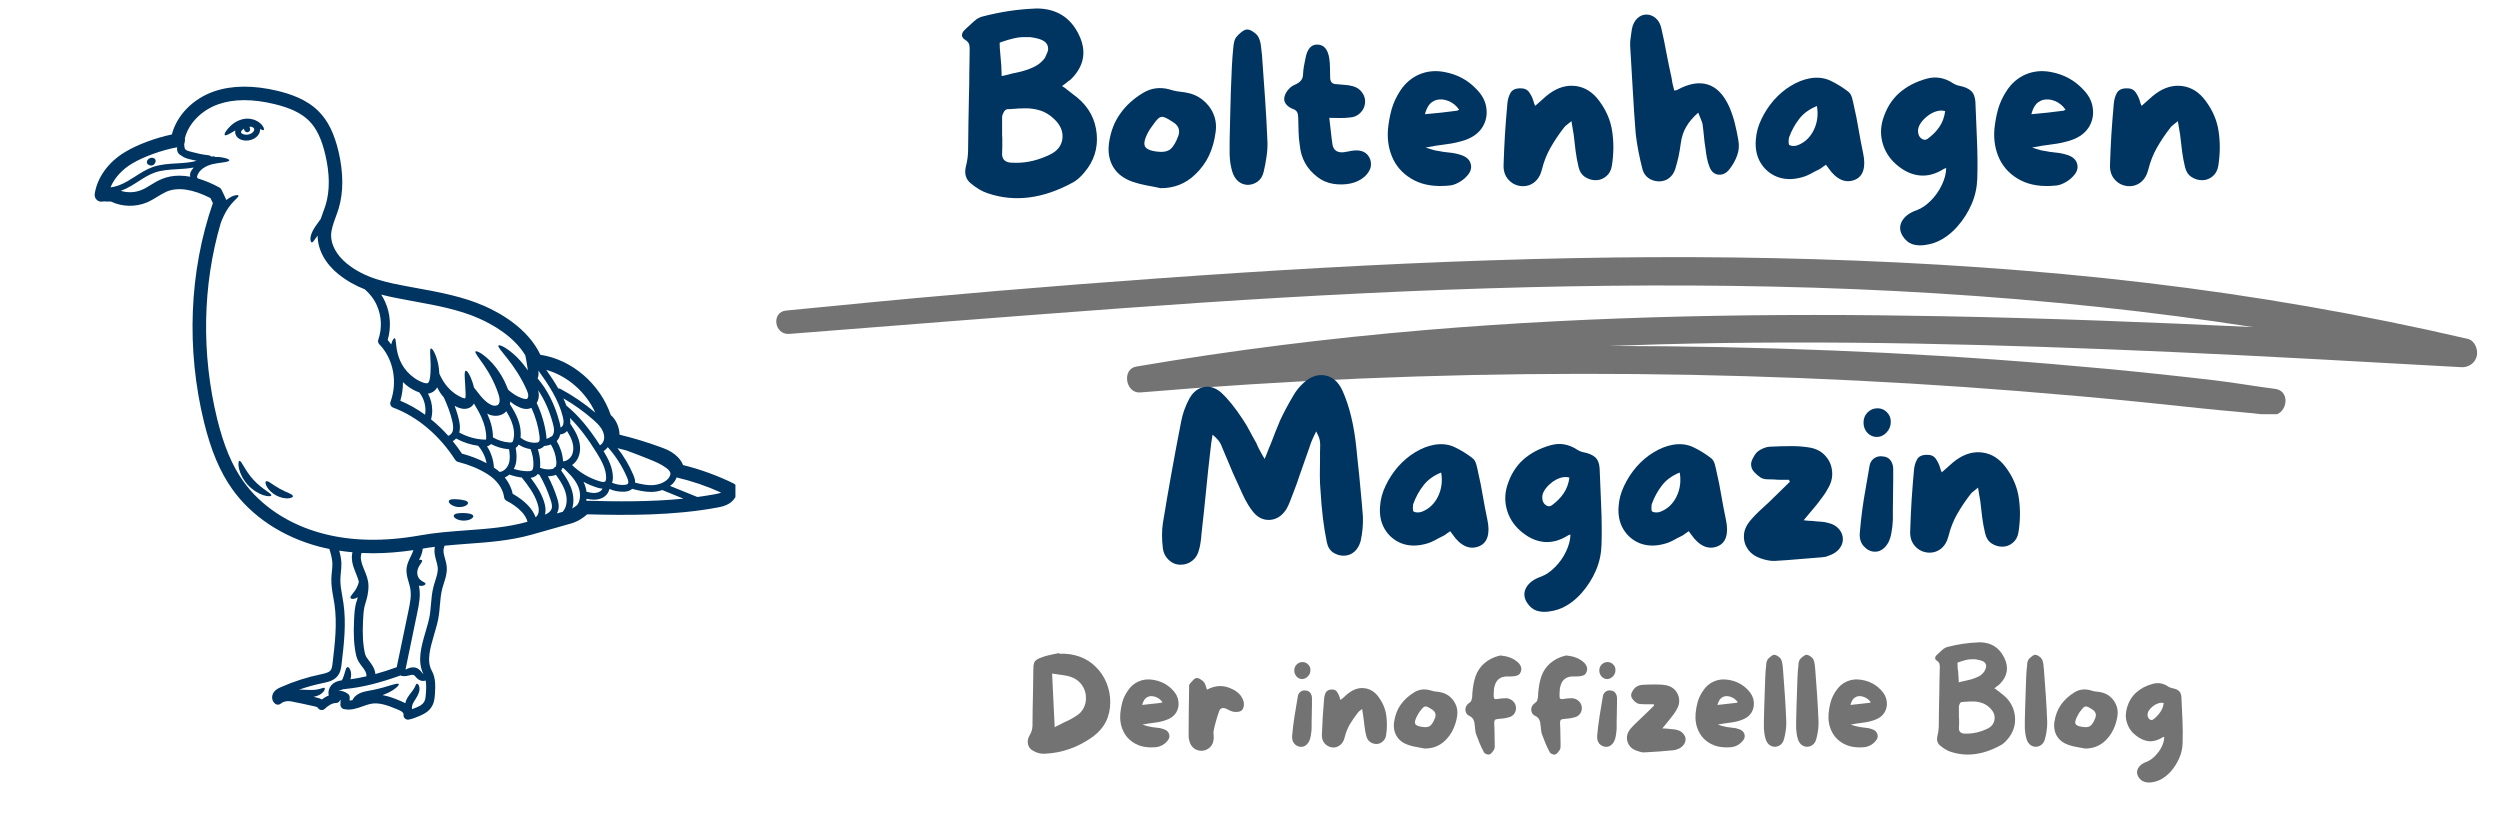 <svg xmlns="http://www.w3.org/2000/svg" xmlns:xlink="http://www.w3.org/1999/xlink" width="300" zoomAndPan="magnify" viewBox="0 0 224.88 75" height="100" preserveAspectRatio="xMidYMid meet" version="1.0"><defs><g/><clipPath id="6e032044bb"><path d="M 69 23.035 L 223 23.035 L 223 37.277 L 69 37.277 Z M 69 23.035 " clip-rule="nonzero"/></clipPath><clipPath id="c8628ffc85"><path d="M 86 0.02 L 99 0.02 L 99 19 L 86 19 Z M 86 0.02 " clip-rule="nonzero"/></clipPath><clipPath id="8e8392337a"><path d="M 8.41 7.516 L 66.129 7.516 L 66.129 65 L 8.41 65 Z M 8.41 7.516 " clip-rule="nonzero"/></clipPath></defs><g clip-path="url(#6e032044bb)"><path fill="#737373" d="M 222.027 30.496 C 212.496 28.281 202.84 26.609 193.125 25.457 C 183.223 24.285 173.27 23.629 163.305 23.328 C 153.551 23.031 143.793 23.105 134.043 23.43 C 124.145 23.754 114.254 24.332 104.375 25.039 C 94.578 25.738 84.781 26.559 75.004 27.531 C 73.566 27.676 72.129 27.812 70.695 27.949 C 69.328 28.078 69.621 30.16 70.977 30.051 C 80.918 29.266 90.859 28.48 100.805 27.75 C 110.594 27.031 120.391 26.434 130.203 26.074 C 139.945 25.715 149.699 25.582 159.449 25.793 C 169.285 26.004 179.113 26.59 188.895 27.633 C 193.516 28.129 198.125 28.727 202.715 29.438 C 193.434 28.996 184.148 28.637 174.859 28.461 C 159.328 28.164 143.762 28.402 128.273 29.699 C 119.543 30.434 110.84 31.516 102.199 32.992 C 100.883 33.215 101.238 35.43 102.566 35.32 C 115.762 34.207 129.004 33.656 142.246 33.645 C 155.41 33.633 168.566 34.156 181.691 35.203 C 185.391 35.5 189.09 35.824 192.781 36.199 C 194.578 36.379 196.375 36.566 198.172 36.762 C 200.188 36.984 202.219 37.113 204.23 37.367 C 205.766 37.559 206.23 35.191 204.688 34.996 C 202.875 34.77 201.082 34.441 199.266 34.23 C 197.621 34.035 195.973 33.852 194.324 33.676 C 191.023 33.324 187.719 33.02 184.41 32.742 C 177.902 32.199 171.379 31.805 164.855 31.543 C 158.168 31.273 151.477 31.141 144.789 31.137 C 146.273 31.082 147.758 31.035 149.242 30.992 C 164.641 30.57 180.059 31 195.441 31.68 C 204.117 32.066 212.789 32.57 221.465 33.047 C 222.117 33.082 222.723 32.668 222.855 32.016 C 222.977 31.434 222.672 30.645 222.027 30.496 " fill-opacity="1" fill-rule="nonzero"/></g><g clip-path="url(#c8628ffc85)"><g fill="#003461" fill-opacity="1"><g transform="translate(85.771, 17.841)"><g><path d="M 12.875 -5.766 C 12.988 -4.473 12.617 -3.328 11.766 -2.328 C 11.41 -1.898 11.066 -1.598 10.734 -1.422 C 8.035 0.055 5.473 0.379 3.047 -0.453 C 2.547 -0.617 2.035 -0.922 1.516 -1.359 C 1.078 -1.723 0.941 -2.238 1.109 -2.906 C 1.223 -3.332 1.285 -3.785 1.297 -4.266 C 1.305 -5.098 1.316 -5.93 1.328 -6.766 C 1.348 -7.598 1.363 -8.426 1.375 -9.25 C 1.395 -9.906 1.406 -10.566 1.406 -11.234 C 1.414 -11.91 1.426 -12.582 1.438 -13.25 L 1.438 -13.328 C 1.445 -13.473 1.438 -13.629 1.406 -13.797 C 1.375 -13.973 1.238 -14.133 1 -14.281 C 0.863 -14.363 0.781 -14.477 0.75 -14.625 C 0.738 -14.801 0.801 -14.957 0.938 -15.094 L 1.109 -15.266 C 1.336 -15.484 1.578 -15.703 1.828 -15.922 C 2.078 -16.148 2.336 -16.297 2.609 -16.359 C 4.18 -16.766 5.703 -17 7.172 -17.062 C 7.254 -17.07 7.344 -17.078 7.438 -17.078 C 9.238 -17.078 10.52 -16.281 11.281 -14.688 C 11.969 -13.25 11.754 -11.953 10.641 -10.797 C 10.586 -10.734 10.523 -10.676 10.453 -10.625 C 10.391 -10.57 10.316 -10.52 10.234 -10.469 C 10.203 -10.438 10.164 -10.406 10.125 -10.375 C 10.082 -10.344 10.039 -10.312 10 -10.281 L 9.75 -10.094 L 10 -9.938 C 10.082 -9.875 10.16 -9.812 10.234 -9.75 C 10.305 -9.695 10.375 -9.645 10.438 -9.594 C 10.57 -9.488 10.695 -9.391 10.812 -9.297 C 10.938 -9.211 11.051 -9.125 11.156 -9.031 C 12.188 -8.164 12.758 -7.078 12.875 -5.766 Z M 4.312 -11.25 L 4.312 -11 L 4.578 -11.047 C 4.711 -11.078 4.836 -11.109 4.953 -11.141 C 5.066 -11.172 5.188 -11.203 5.312 -11.234 C 5.582 -11.285 5.844 -11.344 6.094 -11.406 C 6.352 -11.477 6.609 -11.562 6.859 -11.656 C 7.242 -11.812 7.523 -11.961 7.703 -12.109 C 7.879 -12.254 8.016 -12.383 8.109 -12.5 L 8.219 -12.641 C 8.289 -12.785 8.363 -12.953 8.438 -13.141 C 8.52 -13.328 8.523 -13.523 8.453 -13.734 C 8.391 -13.93 8.234 -14.094 7.984 -14.219 C 7.734 -14.344 7.363 -14.438 6.875 -14.5 C 6.645 -14.508 6.422 -14.508 6.203 -14.5 C 5.984 -14.5 5.723 -14.461 5.422 -14.391 C 5.129 -14.328 4.754 -14.219 4.297 -14.062 L 4.141 -14 L 4.141 -13.828 C 4.148 -13.535 4.164 -13.289 4.188 -13.094 C 4.207 -12.895 4.223 -12.707 4.234 -12.531 C 4.254 -12.352 4.27 -12.172 4.281 -11.984 C 4.289 -11.797 4.301 -11.551 4.312 -11.25 Z M 9.781 -5.312 C 9.875 -5.977 9.625 -6.586 9.031 -7.141 C 8.645 -7.504 8.238 -7.754 7.812 -7.891 C 7.383 -8.023 6.953 -8.094 6.516 -8.094 C 6.086 -8.094 5.66 -8.07 5.234 -8.031 L 4.828 -8.016 C 4.691 -7.992 4.582 -7.898 4.5 -7.734 C 4.414 -7.578 4.367 -7.453 4.359 -7.359 C 4.359 -7.16 4.359 -6.953 4.359 -6.734 C 4.359 -6.523 4.359 -6.32 4.359 -6.125 L 4.359 -5.672 L 4.375 -5.453 C 4.375 -5.398 4.375 -5.352 4.375 -5.312 C 4.375 -5.27 4.375 -5.227 4.375 -5.188 C 4.375 -5 4.375 -4.812 4.375 -4.625 C 4.375 -4.445 4.367 -4.266 4.359 -4.078 C 4.328 -3.547 4.582 -3.254 5.125 -3.203 C 5.301 -3.191 5.473 -3.188 5.641 -3.188 C 6.648 -3.188 7.664 -3.438 8.688 -3.938 C 9.32 -4.25 9.688 -4.707 9.781 -5.312 Z M 9.781 -5.312 "/></g></g></g></g><g fill="#003461" fill-opacity="1"><g transform="translate(99.416, 17.841)"><g><path d="M 7.156 -9.531 C 7.77 -9.438 8.297 -9.219 8.734 -8.875 C 9.18 -8.531 9.516 -8.098 9.734 -7.578 C 9.953 -7.066 10.016 -6.508 9.922 -5.906 C 9.828 -5.176 9.633 -4.492 9.344 -3.859 C 9.051 -3.234 8.641 -2.664 8.109 -2.156 C 7.242 -1.312 6.195 -0.895 4.969 -0.906 C 4.551 -1 4.129 -1.082 3.703 -1.156 C 3.273 -1.238 2.859 -1.348 2.453 -1.484 C 1.648 -1.766 1.066 -2.211 0.703 -2.828 C 0.336 -3.453 0.219 -4.188 0.344 -5.031 C 0.488 -6.02 0.82 -6.879 1.344 -7.609 C 1.863 -8.348 2.551 -8.973 3.406 -9.484 C 4.133 -9.922 4.922 -10.023 5.766 -9.797 C 5.992 -9.723 6.223 -9.664 6.453 -9.625 C 6.691 -9.594 6.926 -9.562 7.156 -9.531 Z M 6.578 -5.625 C 6.734 -6.102 6.609 -6.488 6.203 -6.781 C 5.828 -7.039 5.535 -7.207 5.328 -7.281 C 5.129 -7.363 4.945 -7.332 4.781 -7.188 C 4.625 -7.051 4.414 -6.789 4.156 -6.406 C 4.07 -6.281 4.004 -6.18 3.953 -6.109 C 3.555 -5.422 3.43 -4.938 3.578 -4.656 C 3.734 -4.375 4.203 -4.211 4.984 -4.172 C 5.391 -4.16 5.703 -4.258 5.922 -4.469 C 6.148 -4.676 6.367 -5.062 6.578 -5.625 Z M 6.578 -5.625 "/></g></g></g><g fill="#003461" fill-opacity="1"><g transform="translate(109.857, 17.841)"><g><path d="M 3.656 -12.953 C 3.75 -11.629 3.844 -10.305 3.938 -8.984 C 4.031 -7.66 4.102 -6.336 4.156 -5.016 C 4.164 -4.578 4.133 -4.133 4.062 -3.688 C 4 -3.238 3.914 -2.801 3.812 -2.375 C 3.719 -1.977 3.531 -1.68 3.25 -1.484 C 2.977 -1.297 2.688 -1.203 2.375 -1.203 C 2.051 -1.211 1.766 -1.32 1.516 -1.531 C 1.266 -1.75 1.082 -2.055 0.969 -2.453 C 0.906 -2.691 0.852 -2.938 0.812 -3.188 C 0.781 -3.438 0.758 -3.691 0.75 -3.953 C 0.75 -4.18 0.75 -4.594 0.75 -5.188 C 0.758 -5.781 0.773 -6.469 0.797 -7.25 C 0.816 -8.031 0.836 -8.82 0.859 -9.625 C 0.891 -10.438 0.922 -11.191 0.953 -11.891 C 0.992 -12.586 1.035 -13.133 1.078 -13.531 C 1.086 -13.707 1.113 -13.883 1.156 -14.062 C 1.195 -14.25 1.266 -14.398 1.359 -14.516 C 1.484 -14.672 1.641 -14.82 1.828 -14.969 C 2.016 -15.113 2.191 -15.188 2.359 -15.188 C 2.523 -15.176 2.707 -15.098 2.906 -14.953 C 3.113 -14.816 3.258 -14.664 3.344 -14.5 C 3.457 -14.27 3.531 -14.02 3.562 -13.75 C 3.602 -13.477 3.633 -13.211 3.656 -12.953 Z M 3.656 -12.953 "/></g></g></g><g fill="#003461" fill-opacity="1"><g transform="translate(114.764, 17.841)"><g><path d="M 8.484 -3.531 C 8.586 -3.219 8.594 -2.93 8.5 -2.672 C 8.406 -2.422 8.242 -2.188 8.016 -1.969 C 7.672 -1.656 7.242 -1.441 6.734 -1.328 C 6.223 -1.223 5.695 -1.211 5.156 -1.297 C 4.613 -1.391 4.145 -1.594 3.75 -1.906 C 2.801 -2.625 2.27 -3.578 2.156 -4.766 C 2.094 -5.172 2.055 -5.582 2.047 -6 C 2.035 -6.414 2.023 -6.828 2.016 -7.234 C 2.016 -7.441 1.984 -7.609 1.922 -7.734 C 1.859 -7.867 1.734 -7.969 1.547 -8.031 C 1.273 -8.133 1.062 -8.285 0.906 -8.484 C 0.75 -8.691 0.711 -8.93 0.797 -9.203 C 0.859 -9.41 0.973 -9.609 1.141 -9.797 C 1.316 -9.992 1.5 -10.129 1.688 -10.203 C 1.926 -10.305 2.109 -10.426 2.234 -10.562 C 2.367 -10.695 2.441 -10.898 2.453 -11.172 C 2.461 -11.422 2.488 -11.66 2.531 -11.891 C 2.582 -12.129 2.629 -12.367 2.672 -12.609 C 2.828 -13.441 3.188 -13.848 3.75 -13.828 C 4.332 -13.816 4.688 -13.398 4.812 -12.578 C 4.852 -12.297 4.875 -12.008 4.875 -11.719 C 4.883 -11.426 4.891 -11.133 4.891 -10.844 C 4.891 -10.469 5.078 -10.273 5.453 -10.266 C 5.703 -10.242 5.945 -10.223 6.188 -10.203 C 6.426 -10.191 6.66 -10.156 6.891 -10.094 C 7.273 -10 7.566 -9.805 7.766 -9.516 C 7.973 -9.234 8.062 -8.922 8.031 -8.578 C 8 -8.223 7.852 -7.922 7.594 -7.672 C 7.344 -7.422 7.031 -7.285 6.656 -7.266 C 6.383 -7.234 6.102 -7.219 5.812 -7.219 C 5.52 -7.227 5.188 -7.234 4.812 -7.234 C 4.863 -6.828 4.91 -6.414 4.953 -6 C 4.992 -5.594 5.047 -5.188 5.109 -4.781 C 5.16 -4.539 5.273 -4.363 5.453 -4.25 C 5.641 -4.145 5.859 -4.109 6.109 -4.141 C 6.266 -4.16 6.422 -4.188 6.578 -4.219 C 6.734 -4.258 6.895 -4.285 7.062 -4.297 C 7.375 -4.328 7.656 -4.285 7.906 -4.172 C 8.156 -4.055 8.348 -3.844 8.484 -3.531 Z M 8.484 -3.531 "/></g></g></g><g fill="#003461" fill-opacity="1"><g transform="translate(124.09, 17.841)"><g><path d="M 8.734 -9.812 C 9.254 -9.289 9.551 -8.719 9.625 -8.094 C 9.707 -7.477 9.586 -6.91 9.266 -6.391 C 8.941 -5.879 8.438 -5.5 7.75 -5.25 C 7.195 -5.062 6.617 -4.93 6.016 -4.859 C 5.41 -4.785 4.789 -4.688 4.156 -4.562 C 4.344 -4.508 4.523 -4.453 4.703 -4.391 C 4.879 -4.328 5.055 -4.285 5.234 -4.266 C 5.586 -4.191 5.941 -4.141 6.297 -4.109 C 6.648 -4.078 7 -4.004 7.344 -3.891 C 7.832 -3.734 8.125 -3.461 8.219 -3.078 C 8.32 -2.691 8.191 -2.316 7.828 -1.953 C 7.641 -1.742 7.398 -1.562 7.109 -1.406 C 6.828 -1.25 6.551 -1.16 6.281 -1.141 C 5.039 -1.016 3.992 -1.172 3.141 -1.609 C 2.285 -2.047 1.656 -2.672 1.25 -3.484 C 0.852 -4.297 0.691 -5.203 0.766 -6.203 C 0.828 -6.828 0.938 -7.426 1.094 -8 C 1.258 -8.57 1.516 -9.125 1.859 -9.656 C 2.305 -10.344 2.879 -10.836 3.578 -11.141 C 4.285 -11.441 5.047 -11.516 5.859 -11.359 C 7.004 -11.148 7.961 -10.633 8.734 -9.812 Z M 6.953 -7.875 C 6.984 -7.875 7.016 -7.883 7.047 -7.906 C 7.078 -7.926 7.117 -7.945 7.172 -7.969 C 6.922 -8.332 6.602 -8.594 6.219 -8.75 C 5.832 -8.906 5.469 -8.938 5.125 -8.844 C 4.82 -8.75 4.594 -8.586 4.438 -8.359 C 4.289 -8.141 4.176 -7.875 4.094 -7.562 C 4.594 -7.613 5.078 -7.66 5.547 -7.703 C 6.023 -7.754 6.492 -7.812 6.953 -7.875 Z M 6.953 -7.875 "/></g></g></g><g fill="#003461" fill-opacity="1"><g transform="translate(134.511, 17.841)"><g><path d="M 9.344 -8.781 C 10 -7.906 10.395 -6.973 10.531 -5.984 C 10.676 -4.992 10.664 -3.977 10.5 -2.938 C 10.438 -2.531 10.27 -2.211 10 -1.984 C 9.727 -1.754 9.426 -1.633 9.094 -1.625 C 8.738 -1.613 8.406 -1.707 8.094 -1.906 C 7.789 -2.102 7.594 -2.406 7.5 -2.812 C 7.383 -3.289 7.297 -3.77 7.234 -4.25 C 7.18 -4.738 7.125 -5.227 7.062 -5.719 C 7.031 -5.895 7 -6.078 6.969 -6.266 C 6.938 -6.453 6.898 -6.676 6.859 -6.938 C 6.703 -6.812 6.57 -6.707 6.469 -6.625 C 6.363 -6.551 6.273 -6.469 6.203 -6.375 C 5.754 -5.801 5.352 -5.207 5 -4.594 C 4.645 -3.977 4.379 -3.312 4.203 -2.594 C 4.078 -2.082 3.844 -1.691 3.5 -1.422 C 3.156 -1.16 2.758 -1.051 2.312 -1.094 C 1.863 -1.145 1.488 -1.336 1.188 -1.672 C 0.883 -2.004 0.738 -2.438 0.75 -2.969 C 0.781 -3.895 0.82 -4.82 0.875 -5.75 C 0.938 -6.676 1.008 -7.602 1.094 -8.531 C 1.125 -8.875 1.211 -9.18 1.359 -9.453 C 1.504 -9.734 1.785 -9.879 2.203 -9.891 C 2.586 -9.91 2.867 -9.797 3.047 -9.547 C 3.223 -9.305 3.359 -9.023 3.453 -8.703 C 3.461 -8.648 3.477 -8.594 3.5 -8.531 C 3.531 -8.477 3.562 -8.406 3.594 -8.312 C 3.832 -8.52 4.055 -8.719 4.266 -8.906 C 4.473 -9.102 4.688 -9.281 4.906 -9.438 C 5.676 -9.988 6.469 -10.207 7.281 -10.094 C 8.094 -9.977 8.781 -9.539 9.344 -8.781 Z M 9.344 -8.781 "/></g></g></g><g fill="#003461" fill-opacity="1"><g transform="translate(145.905, 17.841)"><g><path d="M 10.484 -5.234 C 10.578 -4.742 10.539 -4.281 10.375 -3.844 C 10.219 -3.406 9.984 -2.988 9.672 -2.594 C 9.391 -2.238 9.055 -2.082 8.672 -2.125 C 8.297 -2.176 8.031 -2.422 7.875 -2.859 C 7.781 -3.098 7.707 -3.359 7.656 -3.641 C 7.602 -3.922 7.562 -4.195 7.531 -4.469 C 7.469 -4.832 7.422 -5.195 7.391 -5.562 C 7.359 -5.926 7.316 -6.289 7.266 -6.656 C 7.234 -6.812 7.18 -6.969 7.109 -7.125 C 7.035 -7.289 6.957 -7.484 6.875 -7.703 C 6.414 -7.297 6.055 -6.875 5.797 -6.438 C 5.547 -6.008 5.383 -5.523 5.312 -4.984 C 5.258 -4.578 5.191 -4.176 5.109 -3.781 C 5.023 -3.395 4.926 -3.016 4.812 -2.641 C 4.695 -2.285 4.508 -2.008 4.25 -1.812 C 4 -1.613 3.688 -1.516 3.312 -1.516 C 2.945 -1.535 2.633 -1.641 2.375 -1.828 C 2.113 -2.023 1.941 -2.285 1.859 -2.609 C 1.723 -3.141 1.602 -3.664 1.5 -4.188 C 1.395 -4.719 1.312 -5.254 1.25 -5.797 C 1.145 -7.109 1.055 -8.426 0.984 -9.75 C 0.91 -11.082 0.832 -12.398 0.75 -13.703 C 0.738 -13.961 0.754 -14.219 0.797 -14.469 C 0.836 -14.719 0.875 -14.973 0.906 -15.234 C 0.988 -15.641 1.148 -15.957 1.391 -16.188 C 1.629 -16.414 1.898 -16.531 2.203 -16.531 C 2.516 -16.531 2.789 -16.426 3.031 -16.219 C 3.281 -16.02 3.453 -15.723 3.547 -15.328 C 3.723 -14.578 3.879 -13.82 4.016 -13.062 C 4.16 -12.301 4.316 -11.547 4.484 -10.797 C 4.504 -10.617 4.535 -10.438 4.578 -10.25 C 4.617 -10.07 4.664 -9.883 4.719 -9.688 C 4.875 -9.719 4.953 -9.734 4.953 -9.734 C 6.004 -10.316 6.93 -10.484 7.734 -10.234 C 8.535 -9.984 9.18 -9.312 9.672 -8.219 C 9.879 -7.738 10.047 -7.242 10.172 -6.734 C 10.297 -6.234 10.398 -5.734 10.484 -5.234 Z M 10.484 -5.234 "/></g></g></g><g fill="#003461" fill-opacity="1"><g transform="translate(157.198, 17.841)"><g><path d="M 10.422 -4.062 C 10.555 -3.445 10.562 -2.93 10.438 -2.516 C 10.32 -2.109 10.066 -1.82 9.672 -1.656 C 9.254 -1.488 8.844 -1.492 8.438 -1.672 C 8.031 -1.859 7.648 -2.207 7.297 -2.719 C 7.273 -2.758 7.242 -2.801 7.203 -2.844 C 7.16 -2.895 7.117 -2.953 7.078 -3.016 C 6.973 -2.953 6.875 -2.883 6.781 -2.812 C 6.695 -2.738 6.598 -2.672 6.484 -2.609 C 6.203 -2.473 5.922 -2.328 5.641 -2.172 C 5.359 -2.023 5.062 -1.914 4.75 -1.844 C 3.988 -1.656 3.289 -1.688 2.656 -1.938 C 2.031 -2.195 1.539 -2.617 1.188 -3.203 C 0.844 -3.785 0.703 -4.469 0.766 -5.25 C 0.805 -5.883 0.973 -6.504 1.266 -7.109 C 1.555 -7.723 1.926 -8.289 2.375 -8.812 C 2.832 -9.332 3.344 -9.766 3.906 -10.109 C 4.477 -10.461 5.062 -10.691 5.656 -10.797 C 6.332 -10.91 6.941 -10.836 7.484 -10.578 C 8.035 -10.316 8.562 -9.992 9.062 -9.609 C 9.227 -9.492 9.348 -9.305 9.422 -9.047 C 9.492 -8.785 9.551 -8.539 9.594 -8.312 C 9.758 -7.613 9.898 -6.906 10.016 -6.188 C 10.141 -5.469 10.273 -4.758 10.422 -4.062 Z M 4.562 -4.781 C 5.188 -5.031 5.66 -5.484 5.984 -6.141 C 6.305 -6.805 6.398 -7.523 6.266 -8.297 C 5.586 -8.023 5.055 -7.641 4.672 -7.141 C 4.285 -6.648 3.977 -6.086 3.75 -5.453 C 3.727 -5.359 3.719 -5.227 3.719 -5.062 C 3.719 -4.906 3.742 -4.812 3.797 -4.781 C 3.898 -4.727 4.02 -4.703 4.156 -4.703 C 4.301 -4.703 4.438 -4.727 4.562 -4.781 Z M 4.562 -4.781 "/></g></g></g><g fill="#003461" fill-opacity="1"><g transform="translate(168.491, 17.841)"><g><path d="M 9.234 -8.688 C 9.285 -7.551 9.332 -6.406 9.375 -5.25 C 9.426 -4.094 9.438 -2.945 9.406 -1.812 C 9.383 -1 9.219 -0.227 8.906 0.5 C 8.594 1.238 8.164 1.914 7.625 2.531 C 7.227 2.988 6.785 3.363 6.297 3.656 C 5.805 3.957 5.25 4.145 4.625 4.219 C 4.227 4.27 3.863 4.238 3.531 4.125 C 3.207 4.008 2.93 3.773 2.703 3.422 C 2.41 2.961 2.383 2.508 2.625 2.062 C 2.875 1.625 3.316 1.297 3.953 1.078 C 4.398 0.91 4.82 0.625 5.219 0.219 C 5.625 -0.188 5.953 -0.648 6.203 -1.172 C 6.461 -1.703 6.598 -2.219 6.609 -2.719 C 6.555 -2.707 6.508 -2.691 6.469 -2.672 C 6.426 -2.66 6.383 -2.641 6.344 -2.609 C 5.645 -2.18 4.957 -1.992 4.281 -2.047 C 3.602 -2.098 2.945 -2.375 2.312 -2.875 C 1.645 -3.395 1.188 -4.031 0.938 -4.781 C 0.688 -5.539 0.676 -6.305 0.906 -7.078 C 1.207 -8.066 1.691 -8.859 2.359 -9.453 C 3.023 -10.047 3.844 -10.477 4.812 -10.75 C 5.645 -10.988 6.441 -10.859 7.203 -10.359 C 7.285 -10.305 7.375 -10.258 7.469 -10.219 C 7.562 -10.176 7.66 -10.145 7.766 -10.125 C 8.223 -10.039 8.57 -9.895 8.812 -9.688 C 9.062 -9.477 9.203 -9.145 9.234 -8.688 Z M 4.906 -5.328 C 5.344 -5.641 5.703 -6 5.984 -6.406 C 6.266 -6.812 6.441 -7.289 6.516 -7.844 C 6.254 -7.914 5.977 -7.906 5.688 -7.812 C 5.395 -7.719 5.125 -7.566 4.875 -7.359 C 4.625 -7.16 4.422 -6.938 4.266 -6.688 C 4.109 -6.438 4.047 -6.188 4.078 -5.938 C 4.098 -5.695 4.195 -5.508 4.375 -5.375 C 4.551 -5.238 4.727 -5.223 4.906 -5.328 Z M 4.906 -5.328 "/></g></g></g><g fill="#003461" fill-opacity="1"><g transform="translate(178.668, 17.841)"><g><path d="M 8.734 -9.812 C 9.254 -9.289 9.551 -8.719 9.625 -8.094 C 9.707 -7.477 9.586 -6.91 9.266 -6.391 C 8.941 -5.879 8.438 -5.5 7.75 -5.25 C 7.195 -5.062 6.617 -4.93 6.016 -4.859 C 5.41 -4.785 4.789 -4.688 4.156 -4.562 C 4.344 -4.508 4.523 -4.453 4.703 -4.391 C 4.879 -4.328 5.055 -4.285 5.234 -4.266 C 5.586 -4.191 5.941 -4.141 6.297 -4.109 C 6.648 -4.078 7 -4.004 7.344 -3.891 C 7.832 -3.734 8.125 -3.461 8.219 -3.078 C 8.32 -2.691 8.191 -2.316 7.828 -1.953 C 7.641 -1.742 7.398 -1.562 7.109 -1.406 C 6.828 -1.25 6.551 -1.16 6.281 -1.141 C 5.039 -1.016 3.992 -1.172 3.141 -1.609 C 2.285 -2.047 1.656 -2.672 1.25 -3.484 C 0.852 -4.297 0.691 -5.203 0.766 -6.203 C 0.828 -6.828 0.938 -7.426 1.094 -8 C 1.258 -8.57 1.516 -9.125 1.859 -9.656 C 2.305 -10.344 2.879 -10.836 3.578 -11.141 C 4.285 -11.441 5.047 -11.516 5.859 -11.359 C 7.004 -11.148 7.961 -10.633 8.734 -9.812 Z M 6.953 -7.875 C 6.984 -7.875 7.016 -7.883 7.047 -7.906 C 7.078 -7.926 7.117 -7.945 7.172 -7.969 C 6.922 -8.332 6.602 -8.594 6.219 -8.75 C 5.832 -8.906 5.469 -8.938 5.125 -8.844 C 4.82 -8.75 4.594 -8.586 4.438 -8.359 C 4.289 -8.141 4.176 -7.875 4.094 -7.562 C 4.594 -7.613 5.078 -7.66 5.547 -7.703 C 6.023 -7.754 6.492 -7.812 6.953 -7.875 Z M 6.953 -7.875 "/></g></g></g><g fill="#003461" fill-opacity="1"><g transform="translate(189.089, 17.841)"><g><path d="M 9.344 -8.781 C 10 -7.906 10.395 -6.973 10.531 -5.984 C 10.676 -4.992 10.664 -3.977 10.5 -2.938 C 10.438 -2.531 10.27 -2.211 10 -1.984 C 9.727 -1.754 9.426 -1.633 9.094 -1.625 C 8.738 -1.613 8.406 -1.707 8.094 -1.906 C 7.789 -2.102 7.594 -2.406 7.5 -2.812 C 7.383 -3.289 7.297 -3.77 7.234 -4.25 C 7.18 -4.738 7.125 -5.227 7.062 -5.719 C 7.031 -5.895 7 -6.078 6.969 -6.266 C 6.938 -6.453 6.898 -6.676 6.859 -6.938 C 6.703 -6.812 6.57 -6.707 6.469 -6.625 C 6.363 -6.551 6.273 -6.469 6.203 -6.375 C 5.754 -5.801 5.352 -5.207 5 -4.594 C 4.645 -3.977 4.379 -3.312 4.203 -2.594 C 4.078 -2.082 3.844 -1.691 3.5 -1.422 C 3.156 -1.16 2.758 -1.051 2.312 -1.094 C 1.863 -1.145 1.488 -1.336 1.188 -1.672 C 0.883 -2.004 0.738 -2.438 0.75 -2.969 C 0.781 -3.895 0.82 -4.82 0.875 -5.75 C 0.938 -6.676 1.008 -7.602 1.094 -8.531 C 1.125 -8.875 1.211 -9.18 1.359 -9.453 C 1.504 -9.734 1.785 -9.879 2.203 -9.891 C 2.586 -9.91 2.867 -9.797 3.047 -9.547 C 3.223 -9.305 3.359 -9.023 3.453 -8.703 C 3.461 -8.648 3.477 -8.594 3.5 -8.531 C 3.531 -8.477 3.562 -8.406 3.594 -8.312 C 3.832 -8.52 4.055 -8.719 4.266 -8.906 C 4.473 -9.102 4.688 -9.281 4.906 -9.438 C 5.676 -9.988 6.469 -10.207 7.281 -10.094 C 8.094 -9.977 8.781 -9.539 9.344 -8.781 Z M 9.344 -8.781 "/></g></g></g><g fill="#003461" fill-opacity="1"><g transform="translate(103.773, 50.824)"><g><path d="M 18.828 -4.344 C 18.859 -3.625 18.789 -2.883 18.625 -2.125 C 18.508 -1.719 18.32 -1.398 18.062 -1.172 C 17.801 -0.941 17.488 -0.82 17.125 -0.812 C 16.789 -0.801 16.469 -0.895 16.156 -1.094 C 15.852 -1.301 15.66 -1.617 15.578 -2.047 C 15.305 -3.359 15.117 -4.883 15.016 -6.625 C 14.973 -7.102 14.953 -7.578 14.953 -8.047 C 14.961 -8.523 14.969 -8.992 14.969 -9.453 C 14.969 -9.672 14.969 -9.891 14.969 -10.109 C 14.977 -10.328 14.984 -10.547 14.984 -10.766 C 14.984 -10.891 14.973 -11.02 14.953 -11.156 C 14.93 -11.289 14.891 -11.43 14.828 -11.578 L 14.625 -12 L 14.344 -11.422 C 14.312 -11.348 14.281 -11.273 14.25 -11.203 C 14.227 -11.141 14.203 -11.078 14.172 -11.016 C 14.078 -10.742 13.984 -10.473 13.891 -10.203 C 13.797 -9.941 13.703 -9.676 13.609 -9.406 C 13.441 -8.945 13.281 -8.488 13.125 -8.031 C 12.977 -7.57 12.816 -7.117 12.641 -6.672 L 12.609 -6.594 C 12.516 -6.332 12.414 -6.07 12.312 -5.812 C 12.219 -5.551 12.102 -5.297 11.969 -5.047 C 11.57 -4.398 11.055 -4.062 10.422 -4.031 C 9.797 -4.008 9.27 -4.297 8.844 -4.891 C 8.602 -5.211 8.391 -5.555 8.203 -5.922 C 8.023 -6.285 7.852 -6.656 7.688 -7.031 C 7.5 -7.438 7.312 -7.848 7.125 -8.266 C 6.945 -8.691 6.77 -9.113 6.594 -9.531 C 6.508 -9.738 6.422 -9.945 6.328 -10.156 C 6.234 -10.363 6.145 -10.578 6.062 -10.797 C 6.02 -10.891 5.961 -10.988 5.891 -11.094 C 5.816 -11.195 5.719 -11.312 5.594 -11.438 L 5.297 -11.703 L 5.172 -10.906 C 5.16 -10.77 5.145 -10.629 5.125 -10.484 C 5.102 -10.348 5.086 -10.211 5.078 -10.078 C 5.016 -9.566 4.957 -9.055 4.906 -8.547 C 4.852 -8.035 4.801 -7.523 4.75 -7.016 C 4.676 -6.297 4.602 -5.582 4.531 -4.875 C 4.457 -4.164 4.379 -3.453 4.297 -2.734 C 4.285 -2.492 4.258 -2.254 4.219 -2.016 C 4.188 -1.773 4.141 -1.551 4.078 -1.344 C 3.973 -0.914 3.766 -0.582 3.453 -0.344 C 3.141 -0.102 2.785 0.008 2.391 0 C 1.984 -0.008 1.633 -0.156 1.344 -0.438 C 1.051 -0.719 0.879 -1.055 0.828 -1.453 C 0.723 -2.297 0.723 -3.062 0.828 -3.75 C 1.316 -6.738 1.863 -9.781 2.469 -12.875 C 2.602 -13.594 2.852 -14.289 3.219 -14.969 C 3.562 -15.562 4.008 -15.906 4.562 -16 C 4.645 -16.008 4.727 -16.016 4.812 -16.016 C 5.25 -16.016 5.664 -15.844 6.062 -15.5 C 6.688 -14.926 7.344 -14.113 8.031 -13.062 C 8.25 -12.738 8.453 -12.395 8.641 -12.031 C 8.828 -11.676 9.023 -11.316 9.234 -10.953 C 9.305 -10.773 9.383 -10.602 9.469 -10.438 C 9.562 -10.27 9.656 -10.098 9.75 -9.922 L 9.984 -9.516 L 10.156 -9.938 C 10.227 -10.102 10.289 -10.266 10.344 -10.422 C 10.406 -10.586 10.473 -10.75 10.547 -10.906 C 10.68 -11.27 10.816 -11.617 10.953 -11.953 C 11.086 -12.297 11.227 -12.641 11.375 -12.984 C 11.719 -13.723 12.125 -14.484 12.594 -15.266 C 12.82 -15.66 13.117 -16.023 13.484 -16.359 C 14.117 -16.941 14.773 -17.164 15.453 -17.031 C 16.129 -16.895 16.645 -16.43 17 -15.641 C 17.613 -14.273 18.023 -12.582 18.234 -10.562 L 18.359 -9.328 C 18.453 -8.516 18.535 -7.688 18.609 -6.844 C 18.691 -6 18.766 -5.164 18.828 -4.344 Z M 18.828 -4.344 "/></g></g></g><g fill="#003461" fill-opacity="1"><g transform="translate(123.379, 50.824)"><g><path d="M 10.422 -4.062 C 10.555 -3.445 10.562 -2.93 10.438 -2.516 C 10.32 -2.109 10.066 -1.82 9.672 -1.656 C 9.254 -1.488 8.844 -1.492 8.438 -1.672 C 8.031 -1.859 7.648 -2.207 7.297 -2.719 C 7.273 -2.758 7.242 -2.801 7.203 -2.844 C 7.16 -2.895 7.117 -2.953 7.078 -3.016 C 6.973 -2.953 6.875 -2.883 6.781 -2.812 C 6.695 -2.738 6.598 -2.672 6.484 -2.609 C 6.203 -2.473 5.922 -2.328 5.641 -2.172 C 5.359 -2.023 5.062 -1.914 4.75 -1.844 C 3.988 -1.656 3.289 -1.688 2.656 -1.938 C 2.031 -2.195 1.539 -2.617 1.188 -3.203 C 0.844 -3.785 0.703 -4.469 0.766 -5.25 C 0.805 -5.883 0.973 -6.504 1.266 -7.109 C 1.555 -7.723 1.926 -8.289 2.375 -8.812 C 2.832 -9.332 3.344 -9.766 3.906 -10.109 C 4.477 -10.461 5.062 -10.691 5.656 -10.797 C 6.332 -10.91 6.941 -10.836 7.484 -10.578 C 8.035 -10.316 8.562 -9.992 9.062 -9.609 C 9.227 -9.492 9.348 -9.305 9.422 -9.047 C 9.492 -8.785 9.551 -8.539 9.594 -8.312 C 9.758 -7.613 9.898 -6.906 10.016 -6.188 C 10.141 -5.469 10.273 -4.758 10.422 -4.062 Z M 4.562 -4.781 C 5.188 -5.031 5.66 -5.484 5.984 -6.141 C 6.305 -6.805 6.398 -7.523 6.266 -8.297 C 5.586 -8.023 5.055 -7.641 4.672 -7.141 C 4.285 -6.648 3.977 -6.086 3.75 -5.453 C 3.727 -5.359 3.719 -5.227 3.719 -5.062 C 3.719 -4.906 3.742 -4.812 3.797 -4.781 C 3.898 -4.727 4.02 -4.703 4.156 -4.703 C 4.301 -4.703 4.438 -4.727 4.562 -4.781 Z M 4.562 -4.781 "/></g></g></g><g fill="#003461" fill-opacity="1"><g transform="translate(134.672, 50.824)"><g><path d="M 9.234 -8.688 C 9.285 -7.551 9.332 -6.406 9.375 -5.25 C 9.426 -4.094 9.438 -2.945 9.406 -1.812 C 9.383 -1 9.219 -0.227 8.906 0.5 C 8.594 1.238 8.164 1.914 7.625 2.531 C 7.227 2.988 6.785 3.363 6.297 3.656 C 5.805 3.957 5.25 4.145 4.625 4.219 C 4.227 4.27 3.863 4.238 3.531 4.125 C 3.207 4.008 2.93 3.773 2.703 3.422 C 2.41 2.961 2.383 2.508 2.625 2.062 C 2.875 1.625 3.316 1.297 3.953 1.078 C 4.398 0.91 4.82 0.625 5.219 0.219 C 5.625 -0.188 5.953 -0.648 6.203 -1.172 C 6.461 -1.703 6.598 -2.219 6.609 -2.719 C 6.555 -2.707 6.508 -2.691 6.469 -2.672 C 6.426 -2.66 6.383 -2.641 6.344 -2.609 C 5.645 -2.18 4.957 -1.992 4.281 -2.047 C 3.602 -2.098 2.945 -2.375 2.312 -2.875 C 1.645 -3.395 1.188 -4.031 0.938 -4.781 C 0.688 -5.539 0.676 -6.305 0.906 -7.078 C 1.207 -8.066 1.691 -8.859 2.359 -9.453 C 3.023 -10.047 3.844 -10.477 4.812 -10.75 C 5.645 -10.988 6.441 -10.859 7.203 -10.359 C 7.285 -10.305 7.375 -10.258 7.469 -10.219 C 7.562 -10.176 7.66 -10.145 7.766 -10.125 C 8.223 -10.039 8.57 -9.895 8.812 -9.688 C 9.062 -9.477 9.203 -9.145 9.234 -8.688 Z M 4.906 -5.328 C 5.344 -5.641 5.703 -6 5.984 -6.406 C 6.266 -6.812 6.441 -7.289 6.516 -7.844 C 6.254 -7.914 5.977 -7.906 5.688 -7.812 C 5.395 -7.719 5.125 -7.566 4.875 -7.359 C 4.625 -7.16 4.422 -6.938 4.266 -6.688 C 4.109 -6.438 4.047 -6.188 4.078 -5.938 C 4.098 -5.695 4.195 -5.508 4.375 -5.375 C 4.551 -5.238 4.727 -5.223 4.906 -5.328 Z M 4.906 -5.328 "/></g></g></g><g fill="#003461" fill-opacity="1"><g transform="translate(144.849, 50.824)"><g><path d="M 10.422 -4.062 C 10.555 -3.445 10.562 -2.93 10.438 -2.516 C 10.32 -2.109 10.066 -1.82 9.672 -1.656 C 9.254 -1.488 8.844 -1.492 8.438 -1.672 C 8.031 -1.859 7.648 -2.207 7.297 -2.719 C 7.273 -2.758 7.242 -2.801 7.203 -2.844 C 7.16 -2.895 7.117 -2.953 7.078 -3.016 C 6.973 -2.953 6.875 -2.883 6.781 -2.812 C 6.695 -2.738 6.598 -2.672 6.484 -2.609 C 6.203 -2.473 5.922 -2.328 5.641 -2.172 C 5.359 -2.023 5.062 -1.914 4.75 -1.844 C 3.988 -1.656 3.289 -1.688 2.656 -1.938 C 2.031 -2.195 1.539 -2.617 1.188 -3.203 C 0.844 -3.785 0.703 -4.469 0.766 -5.25 C 0.805 -5.883 0.973 -6.504 1.266 -7.109 C 1.555 -7.723 1.926 -8.289 2.375 -8.812 C 2.832 -9.332 3.344 -9.766 3.906 -10.109 C 4.477 -10.461 5.062 -10.691 5.656 -10.797 C 6.332 -10.91 6.941 -10.836 7.484 -10.578 C 8.035 -10.316 8.562 -9.992 9.062 -9.609 C 9.227 -9.492 9.348 -9.305 9.422 -9.047 C 9.492 -8.785 9.551 -8.539 9.594 -8.312 C 9.758 -7.613 9.898 -6.906 10.016 -6.188 C 10.141 -5.469 10.273 -4.758 10.422 -4.062 Z M 4.562 -4.781 C 5.188 -5.031 5.66 -5.484 5.984 -6.141 C 6.305 -6.805 6.398 -7.523 6.266 -8.297 C 5.586 -8.023 5.055 -7.641 4.672 -7.141 C 4.285 -6.648 3.977 -6.086 3.75 -5.453 C 3.727 -5.359 3.719 -5.227 3.719 -5.062 C 3.719 -4.906 3.742 -4.812 3.797 -4.781 C 3.898 -4.727 4.02 -4.703 4.156 -4.703 C 4.301 -4.703 4.438 -4.727 4.562 -4.781 Z M 4.562 -4.781 "/></g></g></g><g fill="#003461" fill-opacity="1"><g transform="translate(156.142, 50.824)"><g><path d="M 8.375 -3.75 C 8.77 -3.656 9.082 -3.473 9.312 -3.203 C 9.539 -2.93 9.656 -2.633 9.656 -2.312 C 9.664 -2 9.555 -1.703 9.328 -1.422 C 9.098 -1.148 8.797 -0.953 8.422 -0.828 C 8.328 -0.785 8.227 -0.75 8.125 -0.719 C 8.02 -0.695 7.914 -0.68 7.812 -0.672 C 7.102 -0.617 6.395 -0.562 5.688 -0.5 C 4.977 -0.438 4.266 -0.383 3.547 -0.344 C 3.348 -0.332 3.141 -0.348 2.922 -0.391 C 2.711 -0.43 2.516 -0.484 2.328 -0.547 C 1.816 -0.711 1.422 -0.977 1.141 -1.344 C 0.867 -1.719 0.738 -2.133 0.75 -2.594 C 0.758 -3.051 0.938 -3.492 1.281 -3.922 C 1.613 -4.316 1.977 -4.691 2.375 -5.047 C 2.77 -5.398 3.156 -5.766 3.531 -6.141 C 3.758 -6.359 3.984 -6.578 4.203 -6.797 C 4.43 -7.023 4.66 -7.25 4.891 -7.469 C 4.859 -7.508 4.832 -7.566 4.812 -7.641 C 4.582 -7.641 4.352 -7.641 4.125 -7.641 C 3.906 -7.641 3.68 -7.648 3.453 -7.672 C 3.242 -7.68 3.031 -7.688 2.812 -7.688 C 2.602 -7.695 2.414 -7.75 2.25 -7.844 C 2.062 -7.969 1.879 -8.125 1.703 -8.312 C 1.523 -8.5 1.426 -8.695 1.406 -8.906 C 1.375 -9.094 1.414 -9.301 1.531 -9.531 C 1.645 -9.77 1.773 -9.969 1.922 -10.125 C 2.086 -10.27 2.285 -10.391 2.516 -10.484 C 2.742 -10.578 2.969 -10.625 3.188 -10.625 C 3.781 -10.656 4.375 -10.672 4.969 -10.672 C 5.57 -10.68 6.164 -10.633 6.75 -10.531 C 7.32 -10.414 7.773 -10.16 8.109 -9.766 C 8.453 -9.379 8.645 -8.922 8.688 -8.391 C 8.738 -7.867 8.613 -7.359 8.312 -6.859 C 8.176 -6.598 8.02 -6.352 7.844 -6.125 C 7.664 -5.895 7.492 -5.664 7.328 -5.438 C 7.148 -5.219 6.961 -4.992 6.766 -4.766 C 6.566 -4.535 6.352 -4.281 6.125 -4 C 6.301 -3.977 6.453 -3.961 6.578 -3.953 C 6.711 -3.953 6.832 -3.945 6.938 -3.938 C 7.176 -3.906 7.414 -3.883 7.656 -3.875 C 7.906 -3.863 8.145 -3.82 8.375 -3.75 Z M 8.375 -3.75 "/></g></g></g><g fill="#003461" fill-opacity="1"><g transform="translate(166.563, 50.824)"><g><path d="M 3.766 -8.656 C 3.766 -8.426 3.766 -8.094 3.766 -7.656 C 3.766 -7.219 3.758 -6.75 3.75 -6.25 C 3.75 -5.75 3.742 -5.297 3.734 -4.891 C 3.734 -4.484 3.734 -4.195 3.734 -4.031 C 3.723 -3.832 3.707 -3.629 3.688 -3.422 C 3.664 -3.223 3.633 -3.02 3.594 -2.812 C 3.5 -2.281 3.305 -1.867 3.016 -1.578 C 2.734 -1.285 2.41 -1.148 2.047 -1.172 C 1.68 -1.203 1.363 -1.375 1.094 -1.688 C 0.82 -2 0.711 -2.414 0.766 -2.938 C 0.848 -3.938 0.969 -4.93 1.125 -5.922 C 1.289 -6.922 1.461 -7.922 1.641 -8.922 C 1.691 -9.191 1.82 -9.406 2.031 -9.562 C 2.25 -9.727 2.508 -9.789 2.812 -9.75 C 3.125 -9.727 3.359 -9.613 3.516 -9.406 C 3.672 -9.195 3.754 -8.945 3.766 -8.656 Z M 2.25 -11.5 C 1.926 -11.508 1.648 -11.641 1.422 -11.891 C 1.203 -12.141 1.094 -12.441 1.094 -12.797 C 1.094 -13.148 1.211 -13.453 1.453 -13.703 C 1.703 -13.953 2.004 -14.078 2.359 -14.078 C 2.691 -14.078 2.973 -13.957 3.203 -13.719 C 3.441 -13.477 3.555 -13.188 3.547 -12.844 C 3.547 -12.477 3.414 -12.16 3.156 -11.891 C 2.895 -11.617 2.594 -11.488 2.25 -11.5 Z M 2.25 -11.5 "/></g></g></g><g fill="#003461" fill-opacity="1"><g transform="translate(171.105, 50.824)"><g><path d="M 9.344 -8.781 C 10 -7.906 10.395 -6.973 10.531 -5.984 C 10.676 -4.992 10.664 -3.977 10.5 -2.938 C 10.438 -2.531 10.27 -2.211 10 -1.984 C 9.727 -1.754 9.426 -1.633 9.094 -1.625 C 8.738 -1.613 8.406 -1.707 8.094 -1.906 C 7.789 -2.102 7.594 -2.406 7.5 -2.812 C 7.383 -3.289 7.297 -3.77 7.234 -4.25 C 7.18 -4.738 7.125 -5.227 7.062 -5.719 C 7.031 -5.895 7 -6.078 6.969 -6.266 C 6.938 -6.453 6.898 -6.676 6.859 -6.938 C 6.703 -6.812 6.57 -6.707 6.469 -6.625 C 6.363 -6.551 6.273 -6.469 6.203 -6.375 C 5.754 -5.801 5.352 -5.207 5 -4.594 C 4.645 -3.977 4.379 -3.312 4.203 -2.594 C 4.078 -2.082 3.844 -1.691 3.5 -1.422 C 3.156 -1.16 2.758 -1.051 2.312 -1.094 C 1.863 -1.145 1.488 -1.336 1.188 -1.672 C 0.883 -2.004 0.738 -2.438 0.75 -2.969 C 0.781 -3.895 0.82 -4.82 0.875 -5.75 C 0.938 -6.676 1.008 -7.602 1.094 -8.531 C 1.125 -8.875 1.211 -9.18 1.359 -9.453 C 1.504 -9.734 1.785 -9.879 2.203 -9.891 C 2.586 -9.91 2.867 -9.797 3.047 -9.547 C 3.223 -9.305 3.359 -9.023 3.453 -8.703 C 3.461 -8.648 3.477 -8.594 3.5 -8.531 C 3.531 -8.477 3.562 -8.406 3.594 -8.312 C 3.832 -8.52 4.055 -8.719 4.266 -8.906 C 4.473 -9.102 4.688 -9.281 4.906 -9.438 C 5.676 -9.988 6.469 -10.207 7.281 -10.094 C 8.094 -9.977 8.781 -9.539 9.344 -8.781 Z M 9.344 -8.781 "/></g></g></g><g clip-path="url(#8e8392337a)"><path fill="#003461" d="M 17.316 15.164 C 17.328 15.137 17.344 15.105 17.359 15.078 C 16.875 15.168 16.383 15.203 15.895 15.227 C 15.18 15.27 14.508 15.309 13.875 15.527 C 13.344 15.715 12.867 16.02 12.371 16.34 C 12.148 16.477 11.934 16.621 11.715 16.746 C 11.398 16.934 11.098 17.07 10.809 17.176 C 11.422 17.363 12.105 17.34 12.695 17.09 C 12.961 16.98 13.223 16.82 13.496 16.652 C 13.809 16.457 14.133 16.262 14.5 16.113 C 14.988 15.91 15.52 15.809 16.09 15.809 C 16.402 15.809 16.727 15.844 17.062 15.906 C 17.051 15.855 17.043 15.812 17.043 15.758 C 17.039 15.539 17.152 15.367 17.254 15.23 C 17.273 15.207 17.293 15.188 17.316 15.164 Z M 17.641 14.473 C 17.461 14.438 17.27 14.398 17.078 14.348 C 16.902 14.301 16.719 14.262 16.516 14.164 C 16.441 14.133 16.371 14.086 16.297 14.023 C 16.172 13.965 16.055 13.887 15.965 13.746 C 15.871 13.586 15.859 13.41 15.887 13.254 C 14.512 13.504 12.855 14.102 11.809 14.73 C 10.906 15.273 10.227 16.035 9.887 16.859 C 10.352 16.82 10.871 16.629 11.449 16.289 C 11.664 16.164 11.875 16.031 12.082 15.898 C 12.59 15.574 13.113 15.234 13.699 15.027 C 14.402 14.785 15.148 14.746 15.863 14.703 C 16.488 14.668 17.082 14.629 17.641 14.473 Z M 32.922 60.867 C 32.922 60.852 32.914 60.836 32.914 60.82 C 32.934 60.531 32.777 60.32 32.531 59.996 C 32.328 59.727 32.098 59.43 32.004 59.031 C 31.801 58.152 31.738 57.133 31.805 55.809 L 31.809 55.715 C 31.836 55.195 31.863 54.609 32.051 54.07 C 32.082 53.965 32.117 53.855 32.145 53.754 C 32.07 53.797 32 53.828 31.934 53.855 C 31.684 53.938 31.512 53.898 31.484 53.809 C 31.426 53.625 31.84 53.34 32.059 52.863 C 32.148 52.695 32.203 52.516 32.238 52.359 C 32.18 52.109 32.078 51.863 31.973 51.605 L 31.883 51.371 C 31.695 50.906 31.512 50.305 31.66 49.703 C 31.262 49.668 30.863 49.621 30.469 49.559 C 30.57 49.914 30.648 50.281 30.664 50.668 C 30.672 50.965 30.645 51.254 30.617 51.535 C 30.602 51.727 30.578 51.914 30.574 52.105 C 30.559 52.609 30.648 53.113 30.742 53.645 C 30.781 53.863 30.816 54.078 30.852 54.297 C 31.113 56.129 30.895 57.973 30.684 59.75 C 30.648 60.07 30.598 60.504 30.316 60.848 C 29.973 61.273 29.441 61.383 29.008 61.473 C 28.273 61.625 27.559 61.824 26.852 62.07 C 27.012 62.066 27.176 62.066 27.34 62.078 C 27.871 62.113 28.285 62.109 28.586 62.035 C 28.887 61.973 29.074 61.855 29.152 61.922 C 29.227 61.973 29.141 62.246 28.785 62.48 C 28.621 62.59 28.398 62.668 28.152 62.719 C 28.234 62.734 28.316 62.754 28.398 62.77 C 28.523 62.801 28.715 62.844 28.902 62.953 C 29.07 62.824 29.285 62.688 29.531 62.59 C 29.508 62.5 29.496 62.406 29.5 62.309 C 29.516 62.008 29.676 61.707 29.914 61.527 C 30.156 61.34 30.445 61.266 30.711 61.227 C 30.738 61.176 30.766 61.121 30.785 61.066 C 31.008 60.59 31.023 60.098 31.207 60.039 C 31.297 60.02 31.422 60.133 31.496 60.379 C 31.555 60.566 31.562 60.848 31.484 61.137 C 31.945 61.074 32.426 60.98 32.922 60.867 Z M 36.898 50.098 C 37.004 49.883 37.094 49.691 37.145 49.512 C 35.891 49.695 34.676 49.793 33.504 49.793 C 33.156 49.793 32.812 49.781 32.469 49.766 C 32.465 49.789 32.469 49.812 32.461 49.84 C 32.336 50.227 32.488 50.703 32.633 51.07 L 32.727 51.297 C 32.906 51.73 33.09 52.176 33.102 52.688 C 33.117 53.305 32.957 53.922 32.816 54.328 C 32.672 54.766 32.645 55.27 32.621 55.758 L 32.613 55.852 C 32.551 57.094 32.605 58.047 32.793 58.848 C 32.848 59.074 33.004 59.281 33.176 59.5 C 33.402 59.801 33.684 60.172 33.723 60.664 C 34.32 60.5 34.957 60.297 35.645 60.047 L 36.699 54.98 C 36.844 54.301 36.988 53.594 36.859 52.934 C 36.828 52.762 36.777 52.594 36.727 52.414 C 36.602 52 36.477 51.574 36.539 51.102 C 36.586 50.73 36.75 50.406 36.898 50.098 Z M 38.199 37.328 C 38.316 36.625 38.121 35.871 37.672 35.316 C 37.496 35.254 37.336 35.188 37.176 35.102 C 36.805 34.91 36.48 34.664 36.207 34.387 C 36.207 34.949 36.133 35.52 35.969 36.066 C 36.742 36.391 37.492 36.816 38.199 37.328 Z M 38.273 62.363 C 38.305 61.934 38.309 61.566 38.25 61.242 C 38.133 61.289 38 61.297 37.879 61.273 C 37.668 61.223 37.531 61.102 37.43 61 C 37.328 60.891 37.262 60.805 37.211 60.773 C 37.172 60.746 37.156 60.738 37.078 60.734 C 37.008 60.734 36.918 60.746 36.824 60.77 C 36.625 60.824 36.363 60.891 36.121 60.836 C 36.07 60.824 36.035 60.805 35.996 60.789 C 34.059 61.48 32.539 61.855 31.094 62 C 30.984 62.012 30.883 62.023 30.785 62.039 C 30.777 62.043 30.766 62.055 30.758 62.059 C 30.645 62.109 30.547 62.133 30.473 62.133 C 30.457 62.141 30.438 62.148 30.422 62.16 C 30.711 62.16 31.031 62.262 31.273 62.461 C 31.379 62.547 31.434 62.688 31.414 62.82 C 31.406 62.898 31.406 62.973 31.402 63.051 C 31.488 63.043 31.578 63.031 31.664 63.012 C 31.688 62.965 31.703 62.926 31.73 62.883 C 31.871 62.648 32.168 62.43 32.488 62.324 C 32.805 62.211 33.145 62.172 33.453 62.105 C 34.738 61.863 35.723 61.398 35.824 61.566 C 35.871 61.645 35.68 61.871 35.285 62.121 C 35.051 62.273 34.734 62.426 34.367 62.559 C 34.984 62.668 35.559 62.906 36.031 63.105 C 36.152 63.156 36.285 63.215 36.422 63.289 C 36.457 63.09 36.539 62.906 36.641 62.746 C 36.906 62.344 37.117 62.133 37.223 61.93 C 37.336 61.746 37.355 61.582 37.441 61.539 C 37.52 61.496 37.715 61.68 37.695 62.039 C 37.684 62.398 37.418 62.801 37.219 63.109 C 37.02 63.426 36.988 63.613 37.027 63.828 C 37.156 63.781 37.285 63.73 37.406 63.676 L 37.547 63.613 C 37.82 63.5 38.027 63.328 38.129 63.137 C 38.242 62.922 38.258 62.637 38.273 62.363 Z M 39.117 52.25 C 39.246 51.852 39.363 51.473 39.34 51.109 C 39.324 50.914 39.266 50.707 39.207 50.488 C 39.176 50.383 39.148 50.277 39.121 50.168 C 39.031 49.801 39.02 49.488 39.078 49.215 C 38.711 49.258 38.348 49.312 37.988 49.375 C 37.961 49.75 37.809 50.09 37.652 50.398 C 37.801 50.363 37.906 50.387 37.926 50.438 C 37.965 50.527 37.844 50.668 37.715 50.871 C 37.578 51.07 37.465 51.34 37.496 51.637 C 37.523 51.938 37.684 52.137 37.863 52.258 C 38.039 52.391 38.207 52.426 38.234 52.52 C 38.262 52.602 38.074 52.773 37.707 52.719 C 37.684 52.715 37.66 52.707 37.637 52.703 C 37.645 52.727 37.652 52.754 37.656 52.777 C 37.816 53.598 37.645 54.422 37.492 55.148 L 36.434 60.262 C 36.488 60.234 36.551 60.207 36.625 60.176 C 36.738 60.129 36.875 60.078 37.047 60.066 C 37.211 60.043 37.461 60.094 37.621 60.227 C 37.781 60.344 37.859 60.469 37.926 60.543 C 37.988 60.621 38.035 60.656 38.043 60.664 C 38.043 60.668 38.047 60.668 38.051 60.672 C 37.469 59.508 37.855 58.168 38.238 56.871 C 38.418 56.273 38.578 55.703 38.648 55.184 C 38.676 54.93 38.699 54.676 38.723 54.426 C 38.77 53.875 38.816 53.305 38.969 52.742 C 39.012 52.574 39.066 52.414 39.117 52.25 Z M 40.688 38.789 C 40.762 38.52 40.711 38.211 40.656 37.949 C 40.496 37.203 40.203 36.48 39.891 35.777 C 39.625 35.477 39.426 35.16 39.289 34.863 C 39.238 34.941 39.188 35.027 39.109 35.105 C 38.945 35.285 38.695 35.395 38.461 35.426 C 38.707 35.887 38.84 36.414 38.84 36.941 C 38.84 37.211 38.805 37.48 38.734 37.742 C 39.277 38.184 39.797 38.672 40.277 39.215 C 40.473 39.184 40.629 38.98 40.688 38.789 Z M 43.73 41.688 C 43.625 41.109 43.359 40.566 42.973 40.121 C 42.277 40.023 41.605 39.805 40.988 39.465 C 40.898 39.562 40.797 39.645 40.688 39.707 C 40.977 40.062 41.254 40.43 41.512 40.824 C 42.352 41.051 43.07 41.332 43.73 41.688 Z M 43.699 39.391 C 43.707 38.824 43.559 38.207 43.27 37.555 C 43.078 37.129 42.84 36.719 42.594 36.316 C 42.512 36.469 42.375 36.613 42.203 36.695 C 41.969 36.809 41.738 36.809 41.555 36.785 C 41.367 36.758 41.203 36.695 41.066 36.629 C 40.992 36.598 40.93 36.559 40.859 36.523 C 41.016 36.941 41.152 37.371 41.25 37.82 C 41.324 38.152 41.379 38.543 41.277 38.93 C 41.969 39.309 42.746 39.535 43.535 39.566 C 43.555 39.566 43.57 39.566 43.59 39.566 C 43.648 39.566 43.672 39.562 43.68 39.559 C 43.68 39.551 43.699 39.512 43.699 39.391 Z M 45.75 41.664 C 45.863 41.27 45.824 40.832 45.754 40.43 C 45.734 40.426 45.715 40.426 45.699 40.426 C 45.145 40.383 44.609 40.219 44.125 39.961 C 44.098 39.988 44.086 40.02 44.051 40.043 C 43.961 40.109 43.859 40.145 43.77 40.164 C 44.129 40.719 44.348 41.367 44.391 42.039 C 44.391 42.055 44.387 42.066 44.387 42.078 C 44.57 42.199 44.746 42.332 44.902 42.473 C 45.312 42.445 45.641 42.047 45.75 41.664 Z M 46.145 39.562 C 46.293 38.957 46.137 38.348 45.977 37.938 C 45.855 37.617 45.684 37.312 45.508 37.012 C 45.457 37.07 45.402 37.121 45.34 37.172 C 44.891 37.492 44.379 37.465 43.996 37.324 C 43.922 37.293 43.852 37.254 43.781 37.219 C 43.797 37.246 43.812 37.273 43.824 37.309 C 44.148 38.031 44.309 38.723 44.305 39.367 C 44.75 39.621 45.238 39.781 45.746 39.82 C 45.805 39.824 45.969 39.84 46.039 39.789 C 46.078 39.758 46.117 39.68 46.145 39.562 Z M 47.418 46.957 C 47.328 46.641 47.145 46.324 46.879 46.047 C 46.527 45.68 46.07 45.348 45.523 45.066 C 45.402 45 45.324 44.887 45.309 44.75 C 45.211 43.965 44.645 43.176 43.781 42.652 C 43.023 42.18 42.188 41.836 41.152 41.566 C 41.055 41.543 40.973 41.48 40.914 41.395 C 39.488 39.172 37.504 37.496 35.324 36.684 C 35.113 36.605 35.008 36.375 35.086 36.164 C 35.746 34.359 35.34 32.277 34.078 30.984 C 33.969 30.871 33.934 30.707 33.988 30.562 C 34.336 29.578 34.289 28.465 33.867 27.508 C 33.621 26.938 33.234 26.441 32.77 26.039 C 31.941 25.711 31.141 25.277 30.379 24.66 C 29.195 23.703 28.531 22.449 28.527 21.207 C 28.461 21.293 28.398 21.371 28.352 21.438 C 28.188 21.66 28.102 21.824 28.004 21.816 C 27.914 21.812 27.832 21.594 27.906 21.25 C 27.977 20.91 28.219 20.512 28.484 20.152 C 28.605 19.988 28.711 19.84 28.809 19.699 C 28.871 19.508 28.938 19.32 29.004 19.137 C 29.094 18.891 29.184 18.652 29.258 18.41 C 29.633 17.148 29.621 15.637 29.219 13.926 C 28.891 12.52 28.426 11.543 27.754 10.871 C 27.074 10.195 26.09 9.715 24.645 9.367 C 22.688 8.895 21 8.895 19.613 9.375 C 18.09 9.898 16.906 11.109 16.578 12.445 C 16.602 12.594 16.582 12.77 16.516 12.969 C 16.527 13.145 16.539 13.312 16.594 13.402 C 16.633 13.469 16.68 13.504 16.797 13.559 C 16.906 13.602 17.07 13.637 17.246 13.688 C 17.5 13.75 17.746 13.812 17.98 13.863 C 18.238 13.91 18.496 13.953 18.754 13.98 C 18.824 13.988 18.891 14.027 18.93 14.078 C 18.977 14.074 19.031 14.078 19.078 14.086 C 19.09 14.086 19.105 14.078 19.113 14.074 C 19.191 14.059 19.266 14.086 19.324 14.129 C 19.523 14.125 19.703 14.133 19.855 14.156 C 20.316 14.227 20.578 14.336 20.578 14.43 C 20.574 14.527 20.285 14.586 19.848 14.641 C 19.426 14.699 18.844 14.762 18.352 15.059 C 18.109 15.203 17.914 15.391 17.801 15.586 C 17.73 15.699 17.691 15.82 17.664 15.941 C 17.68 15.965 17.699 15.992 17.719 16.02 C 17.73 16.031 17.746 16.051 17.754 16.062 C 18.352 16.238 18.98 16.496 19.637 16.848 C 19.766 16.91 19.863 17.02 19.914 17.152 C 19.965 17.277 20.031 17.41 20.102 17.547 C 20.176 17.703 20.25 17.859 20.312 18.004 C 20.426 17.91 20.539 17.828 20.648 17.77 C 21.066 17.527 21.375 17.523 21.402 17.605 C 21.438 17.699 21.219 17.859 20.945 18.152 C 20.664 18.441 20.332 18.883 20.074 19.441 C 19.965 19.664 19.883 19.879 19.801 20.094 C 18.168 25.664 18.051 31.852 19.488 37.719 C 20.078 40.105 20.816 41.883 21.82 43.293 C 23.406 45.535 25.938 47.211 28.945 48.008 C 31.547 48.707 34.508 48.762 37.742 48.184 C 39.125 47.934 40.543 47.832 41.914 47.73 C 43.836 47.59 45.648 47.457 47.418 46.957 Z M 47.461 35.75 C 47.512 35.621 47.48 35.414 47.359 35.137 C 46.852 33.961 46.164 32.977 45.629 32.297 C 45.094 31.617 44.715 31.207 44.801 31.098 C 44.879 30.996 45.414 31.223 46.121 31.832 C 46.543 32.191 47.016 32.703 47.449 33.336 C 47.434 33.227 47.418 33.113 47.398 32.996 C 47.344 32.629 47.281 32.289 47.219 31.98 C 46.172 30.242 44.207 29.168 43.039 28.656 C 41.242 27.859 39.223 27.492 37.273 27.133 L 36.723 27.031 C 35.879 26.875 35.051 26.723 34.246 26.512 C 34.383 26.727 34.508 26.949 34.609 27.18 C 35.086 28.246 35.16 29.48 34.832 30.598 C 34.941 30.723 35.047 30.863 35.148 31 C 35.238 30.613 35.391 30.418 35.461 30.441 C 35.602 30.473 35.527 31.035 35.738 31.848 C 35.844 32.25 36.027 32.707 36.336 33.137 C 36.648 33.566 37.082 33.973 37.621 34.254 C 37.887 34.395 38.188 34.508 38.332 34.496 C 38.406 34.496 38.422 34.488 38.465 34.461 C 38.496 34.43 38.547 34.363 38.578 34.262 C 38.648 34.07 38.664 33.789 38.684 33.539 C 38.695 33.289 38.699 33.051 38.699 32.836 C 38.684 31.965 38.586 31.406 38.723 31.363 C 38.836 31.32 39.172 31.816 39.375 32.758 C 39.422 32.992 39.461 33.254 39.473 33.535 C 39.477 33.566 39.477 33.605 39.484 33.641 C 39.551 33.785 39.637 33.965 39.75 34.16 C 40.055 34.703 40.625 35.387 41.457 35.754 C 41.551 35.805 41.633 35.828 41.703 35.84 C 41.762 35.855 41.785 35.84 41.801 35.855 C 41.801 35.852 41.801 35.848 41.805 35.844 C 41.82 35.82 41.84 35.746 41.844 35.66 C 41.852 35.496 41.836 35.25 41.828 35.062 C 41.816 34.871 41.809 34.688 41.801 34.52 C 41.754 33.852 41.723 33.414 41.852 33.371 C 41.973 33.332 42.238 33.707 42.461 34.391 C 42.512 34.535 42.555 34.699 42.594 34.875 C 42.758 35.078 42.961 35.352 43.219 35.664 C 43.355 35.832 43.516 35.992 43.699 36.148 C 43.883 36.297 44.086 36.43 44.285 36.488 C 44.473 36.547 44.676 36.504 44.77 36.422 C 44.855 36.355 44.934 36.16 44.902 35.922 C 44.883 35.676 44.766 35.359 44.656 35.062 C 44.547 34.773 44.422 34.496 44.297 34.238 C 44.043 33.719 43.77 33.27 43.52 32.906 C 43.023 32.172 42.645 31.738 42.73 31.633 C 42.809 31.535 43.359 31.793 44.043 32.473 C 44.383 32.812 44.746 33.262 45.074 33.816 C 45.238 34.09 45.391 34.391 45.527 34.715 C 45.57 34.828 45.621 34.945 45.664 35.062 C 45.77 35.16 45.891 35.266 46.035 35.367 C 46.195 35.484 46.383 35.605 46.594 35.707 C 46.793 35.793 47.066 35.902 47.238 35.918 C 47.324 35.922 47.359 35.902 47.379 35.887 C 47.398 35.871 47.438 35.824 47.461 35.75 Z M 47.945 41.922 C 47.973 41.414 47.879 40.898 47.691 40.422 C 47.305 40.367 46.941 40.227 46.617 40.016 C 46.57 40.109 46.5 40.203 46.398 40.277 C 46.383 40.289 46.367 40.297 46.352 40.305 C 46.434 40.785 46.484 41.312 46.336 41.836 C 46.297 41.965 46.242 42.086 46.18 42.203 C 46.574 42.328 46.984 42.398 47.398 42.41 C 47.539 42.414 47.738 42.406 47.832 42.32 C 47.914 42.234 47.938 42.055 47.945 41.922 Z M 48.406 46.129 C 48.457 45.902 48.426 45.629 48.305 45.277 C 48.016 44.414 47.461 43.672 46.91 42.992 C 46.906 42.988 46.906 42.984 46.902 42.977 C 46.52 42.934 46.148 42.844 45.785 42.711 C 45.656 42.82 45.52 42.91 45.371 42.973 C 45.73 43.422 45.977 43.918 46.078 44.438 C 46.625 44.75 47.094 45.098 47.461 45.484 C 47.773 45.809 48.004 46.176 48.145 46.551 C 48.27 46.465 48.371 46.309 48.406 46.129 Z M 48.434 39.762 C 48.535 39.664 48.516 39.422 48.496 39.246 C 48.387 38.363 48.137 37.516 47.77 36.707 C 47.543 36.816 47.293 36.824 47.109 36.789 C 46.902 36.754 46.742 36.684 46.602 36.617 C 46.457 36.551 46.324 36.473 46.199 36.395 C 46.078 36.312 45.965 36.23 45.863 36.145 C 45.855 36.219 45.848 36.297 45.828 36.375 C 46.098 36.797 46.359 37.234 46.547 37.715 C 46.773 38.301 46.852 38.875 46.785 39.398 C 46.789 39.398 46.793 39.398 46.797 39.398 C 47.102 39.645 47.488 39.797 47.875 39.836 C 47.898 39.832 47.914 39.836 47.934 39.84 C 47.988 39.84 48.043 39.852 48.094 39.848 C 48.262 39.848 48.375 39.82 48.434 39.762 Z M 49.586 45.785 C 49.664 45.555 49.586 45.258 49.5 45.004 C 49.242 44.207 48.902 43.445 48.484 42.723 C 48.434 42.707 48.375 42.691 48.324 42.664 C 48.297 42.699 48.277 42.734 48.25 42.762 C 48.086 42.914 47.887 42.977 47.695 43.004 C 48.172 43.621 48.617 44.297 48.883 45.078 C 49.035 45.539 49.078 45.91 49.004 46.258 C 49 46.277 48.992 46.297 48.988 46.316 C 49.066 46.281 49.145 46.25 49.219 46.203 C 49.402 46.09 49.535 45.941 49.586 45.785 Z M 49.801 38.742 C 49.805 38.523 49.746 38.297 49.691 38.082 C 49.387 36.953 48.934 35.949 48.363 35.109 C 48.383 35.195 48.406 35.273 48.422 35.367 C 48.449 35.586 48.434 35.855 48.336 36.082 C 48.312 36.148 48.281 36.211 48.242 36.273 C 48.68 37.191 48.969 38.16 49.102 39.172 C 49.113 39.27 49.121 39.375 49.117 39.488 C 49.211 39.469 49.293 39.441 49.371 39.414 C 49.387 39.383 49.414 39.355 49.441 39.332 C 49.488 39.305 49.531 39.293 49.582 39.285 C 49.594 39.27 49.617 39.258 49.633 39.242 C 49.738 39.129 49.797 38.949 49.801 38.742 Z M 49.934 42.023 C 50.004 41.918 50.027 41.754 50.008 41.512 C 49.965 40.977 49.797 40.469 49.523 40.008 C 49.309 40.082 49.09 40.121 48.902 40.145 C 48.887 40.164 48.871 40.184 48.852 40.203 C 48.723 40.328 48.555 40.402 48.348 40.438 C 48.508 40.926 48.582 41.441 48.555 41.961 C 48.547 42 48.543 42.051 48.539 42.098 C 48.812 42.203 49.105 42.258 49.398 42.242 C 49.492 42.238 49.648 42.223 49.77 42.16 C 49.793 42.125 49.82 42.086 49.855 42.059 C 49.879 42.043 49.91 42.031 49.934 42.023 Z M 50.625 38.215 C 50.695 38 50.648 37.738 50.594 37.512 C 50.223 35.977 49.277 34.586 48.398 33.352 C 48.402 33.434 48.406 33.52 48.41 33.602 C 48.41 33.691 48.406 33.828 48.352 33.98 C 48.344 34.004 48.332 34.027 48.32 34.051 C 49.195 35.07 49.867 36.395 50.277 37.93 C 50.324 38.094 50.367 38.277 50.391 38.477 C 50.488 38.441 50.586 38.34 50.625 38.215 Z M 50.855 45.578 C 51.004 45.121 50.957 44.551 50.719 43.988 C 50.535 43.547 50.258 43.133 49.973 42.734 C 49.816 42.801 49.633 42.84 49.426 42.855 C 49.383 42.855 49.344 42.855 49.301 42.855 C 49.281 42.855 49.27 42.855 49.25 42.855 C 49.586 43.48 49.859 44.137 50.078 44.816 C 50.199 45.188 50.293 45.59 50.16 45.98 C 50.133 46.066 50.094 46.145 50.051 46.211 L 50.59 46.062 C 50.703 45.918 50.797 45.758 50.855 45.578 Z M 51.402 40.977 C 51.566 40.637 51.586 40.199 51.438 39.738 C 51.336 39.41 51.168 39.102 50.977 38.793 C 50.816 38.965 50.602 39.086 50.359 39.094 C 50.309 39.309 50.223 39.504 50.086 39.648 C 50.07 39.664 50.055 39.676 50.043 39.695 C 50.363 40.234 50.566 40.836 50.613 41.465 C 50.613 41.48 50.613 41.5 50.617 41.523 C 50.922 41.512 51.242 41.289 51.402 40.977 Z M 53.516 37.137 C 52.664 35.266 50.996 33.82 49.102 33.289 C 49.477 33.82 49.852 34.379 50.188 34.969 C 50.25 34.961 50.316 34.965 50.371 34.996 C 51.488 35.594 52.543 36.312 53.516 37.137 Z M 51.926 45.395 C 52.219 44.941 52.219 44.254 51.906 43.637 C 51.617 43.055 51.133 42.582 50.652 42.129 C 50.637 42.129 50.609 42.133 50.59 42.133 C 50.578 42.133 50.566 42.129 50.555 42.129 C 50.527 42.207 50.492 42.281 50.449 42.355 C 50.762 42.789 51.062 43.238 51.277 43.754 C 51.57 44.449 51.629 45.168 51.438 45.758 C 51.582 45.68 51.723 45.59 51.871 45.465 C 51.891 45.441 51.906 45.422 51.926 45.395 Z M 54.305 39.531 C 54.355 39.238 54.273 38.902 54.074 38.586 C 53.871 38.266 53.578 37.988 53.312 37.762 C 52.488 37.035 51.586 36.398 50.641 35.848 C 50.742 36.062 50.832 36.281 50.914 36.504 C 51.973 37.371 52.945 38.52 53.938 40.078 C 54.117 39.973 54.266 39.766 54.305 39.531 Z M 54.395 43.34 C 54.457 43.285 54.492 43.156 54.492 42.969 C 54.488 42.199 54.07 41.449 53.676 40.809 C 52.855 39.469 52.066 38.438 51.238 37.617 C 51.27 37.781 51.277 37.957 51.266 38.133 C 51.27 38.141 51.277 38.141 51.281 38.152 C 51.566 38.582 51.859 39.039 52.02 39.559 C 52.215 40.168 52.184 40.77 51.945 41.25 C 51.82 41.496 51.637 41.707 51.426 41.855 C 52.133 42.543 52.996 43.047 53.945 43.324 C 54.168 43.387 54.32 43.391 54.395 43.34 Z M 56.434 43.551 C 56.477 43.512 56.496 43.43 56.488 43.34 C 56.48 43.223 56.426 43.098 56.375 42.969 C 55.945 41.965 55.363 41.051 54.641 40.246 C 54.535 40.387 54.406 40.512 54.262 40.602 C 54.676 41.289 55.098 42.086 55.102 42.969 C 55.102 43.152 55.078 43.309 55.027 43.445 C 55.371 43.598 55.75 43.664 56.133 43.641 C 56.285 43.629 56.391 43.598 56.434 43.551 Z M 60.055 43.102 C 60.215 42.926 60.301 42.73 60.277 42.578 C 60.25 42.434 60.129 42.277 59.891 42.105 C 59.43 41.766 58.895 41.539 58.293 41.301 C 57.645 41.035 56.984 40.789 56.324 40.543 C 56.055 40.469 55.785 40.398 55.516 40.336 C 56.09 41.066 56.566 41.867 56.934 42.73 C 57.004 42.898 57.078 43.078 57.094 43.281 C 57.102 43.336 57.098 43.387 57.094 43.434 C 57.59 43.562 58.113 43.68 58.637 43.664 C 59.219 43.641 59.734 43.438 60.055 43.102 Z M 61.449 44.879 L 59.543 44.102 C 59.27 44.195 58.977 44.262 58.664 44.27 C 58.617 44.273 58.574 44.273 58.527 44.273 C 57.938 44.273 57.352 44.133 56.84 43.996 C 56.633 44.188 56.363 44.23 56.172 44.25 C 56.102 44.254 56.039 44.254 55.969 44.254 C 55.562 44.254 55.16 44.168 54.789 44.008 C 54.73 44.277 54.57 44.539 54.32 44.707 C 54.074 44.883 53.754 44.973 53.402 44.973 C 53.395 44.973 53.391 44.973 53.383 44.973 C 53.156 44.969 52.934 44.934 52.738 44.887 C 52.727 44.949 52.711 45.012 52.699 45.066 C 55.422 45.141 58.457 45.176 61.449 44.879 Z M 64.27 44.484 C 64.488 44.441 64.688 44.402 64.84 44.332 C 63.551 43.746 62.203 43.289 60.828 42.969 C 60.77 43.156 60.656 43.348 60.496 43.52 C 60.418 43.598 60.328 43.664 60.242 43.734 L 62.707 44.73 C 63.23 44.656 63.754 44.578 64.27 44.484 Z M 66.305 44.039 C 66.32 44.531 66.035 45.023 65.562 45.32 C 65.223 45.531 64.844 45.617 64.492 45.68 C 60.559 46.41 56.402 46.387 52.789 46.289 C 52.375 46.641 51.949 46.938 51.324 47.117 L 47.797 48.117 C 45.891 48.656 43.914 48.805 42.004 48.941 C 41.324 48.996 40.633 49.043 39.945 49.113 C 39.941 49.152 39.934 49.195 39.918 49.234 C 39.832 49.406 39.832 49.648 39.91 49.977 C 39.934 50.074 39.961 50.172 39.988 50.266 C 40.059 50.516 40.133 50.773 40.148 51.055 C 40.184 51.574 40.035 52.043 39.887 52.496 C 39.84 52.648 39.789 52.801 39.75 52.949 C 39.621 53.441 39.574 53.953 39.527 54.496 C 39.508 54.762 39.484 55.02 39.449 55.281 C 39.379 55.871 39.195 56.496 39.016 57.094 C 38.656 58.324 38.312 59.484 38.805 60.375 C 39.172 61.035 39.121 61.797 39.086 62.41 C 39.066 62.738 39.043 63.148 38.844 63.512 C 38.602 63.977 38.176 64.227 37.863 64.359 L 37.727 64.422 C 37.418 64.555 37.07 64.703 36.73 64.762 C 36.703 64.766 36.684 64.77 36.66 64.77 C 36.551 64.77 36.445 64.727 36.367 64.648 C 36.273 64.551 36.234 64.418 36.262 64.281 C 36.27 64.242 36.234 64.16 36.16 64.094 C 36.051 63.992 35.883 63.922 35.719 63.852 C 34.82 63.477 34.02 63.18 33.262 63.355 C 33.051 63.398 32.836 63.48 32.602 63.562 C 32.082 63.746 31.5 63.961 30.887 63.816 C 30.684 63.77 30.555 63.578 30.578 63.375 C 30.586 63.281 30.586 63.184 30.59 63.09 C 30.59 63.059 30.59 63.027 30.59 62.992 C 30.582 62.992 30.57 62.992 30.562 62.988 C 30.508 63.152 30.359 63.27 30.18 63.27 C 30.18 63.27 30.176 63.27 30.168 63.27 C 29.836 63.27 29.438 63.527 29.184 63.785 C 29.105 63.859 29 63.906 28.891 63.906 C 28.871 63.906 28.852 63.902 28.832 63.898 C 28.703 63.879 28.586 63.797 28.531 63.68 C 28.527 63.672 28.492 63.629 28.223 63.566 C 27.422 63.383 26.711 63.234 26.102 63.117 C 25.785 63.059 25.422 63.141 25.223 63.32 C 25.078 63.445 24.871 63.457 24.719 63.348 C 24.398 63.113 24.336 62.645 24.582 62.297 C 24.746 62.066 24.973 61.953 25.191 61.855 C 26.359 61.336 27.586 60.941 28.836 60.684 C 29.176 60.609 29.523 60.539 29.688 60.336 C 29.809 60.188 29.844 59.953 29.875 59.656 C 30.082 57.926 30.293 56.141 30.047 54.41 C 30.016 54.203 29.977 53.992 29.941 53.785 C 29.844 53.238 29.746 52.672 29.762 52.086 C 29.766 51.875 29.789 51.664 29.809 51.453 C 29.836 51.191 29.863 50.941 29.855 50.695 C 29.836 50.27 29.715 49.832 29.582 49.406 C 29.262 49.34 28.941 49.27 28.633 49.188 C 25.352 48.312 22.578 46.473 20.828 44 C 19.734 42.453 18.93 40.555 18.305 38.004 C 16.688 31.418 16.969 24.422 19.102 18.273 C 19.07 18.211 19.039 18.145 19.004 18.086 C 18.965 17.992 18.926 17.91 18.883 17.828 C 17.293 17.02 15.977 16.824 14.961 17.234 C 14.688 17.352 14.418 17.516 14.133 17.688 C 13.832 17.875 13.52 18.062 13.168 18.215 C 12.133 18.648 10.938 18.621 9.926 18.141 C 9.793 18.148 9.66 18.141 9.52 18.137 C 9.426 18.129 9.262 18.121 9.207 18.133 C 9.016 18.184 8.809 18.133 8.656 17.992 C 8.504 17.859 8.434 17.652 8.465 17.453 C 8.676 15.992 9.691 14.582 11.188 13.688 C 12.293 13.016 13.941 12.406 15.406 12.102 C 15.852 10.379 17.301 8.883 19.215 8.223 C 20.824 7.672 22.746 7.656 24.934 8.18 C 25.984 8.438 27.508 8.906 28.609 10.012 C 29.453 10.855 30.023 12.012 30.41 13.645 C 30.855 15.57 30.859 17.289 30.422 18.758 C 30.34 19.027 30.242 19.289 30.148 19.551 C 29.945 20.102 29.758 20.625 29.738 21.145 C 29.719 22.023 30.242 22.98 31.148 23.715 C 32.824 25.074 34.734 25.426 36.941 25.836 L 37.496 25.938 C 39.512 26.305 41.598 26.691 43.531 27.539 C 44.961 28.168 47.453 29.555 48.574 31.93 C 51.398 32.359 53.945 34.531 54.91 37.355 C 55.395 37.773 55.684 38.461 55.699 39.121 C 56.961 39.426 58.219 39.809 59.438 40.258 C 59.852 40.41 60.289 40.586 60.664 40.891 C 61.043 41.191 61.293 41.52 61.414 41.855 C 62.98 42.242 64.512 42.801 65.965 43.512 C 66.164 43.613 66.297 43.809 66.305 44.039 Z M 52.453 43.363 C 52.598 43.656 52.688 43.961 52.727 44.258 C 52.934 44.309 53.164 44.363 53.391 44.367 C 53.551 44.363 53.789 44.34 53.973 44.207 C 54.059 44.148 54.121 44.066 54.164 43.977 C 54.023 43.969 53.887 43.941 53.773 43.91 C 53.312 43.773 52.875 43.59 52.453 43.363 " fill-opacity="1" fill-rule="nonzero"/></g><path fill="#003461" d="M 42.535 46.438 C 42.578 46.617 42.184 46.867 41.645 46.855 C 41.105 46.844 40.727 46.578 40.777 46.398 C 40.832 46.211 41.219 46.164 41.664 46.172 C 42.102 46.184 42.488 46.254 42.535 46.438 " fill-opacity="1" fill-rule="nonzero"/><path fill="#003461" d="M 42.059 45.242 C 42.105 45.426 41.703 45.68 41.152 45.629 C 40.605 45.574 40.258 45.246 40.34 45.078 C 40.418 44.906 40.797 44.91 41.219 44.945 C 41.641 44.992 42.012 45.055 42.059 45.242 " fill-opacity="1" fill-rule="nonzero"/><path fill="#003461" d="M 25.098 43.977 C 25.711 44.328 26.297 44.465 26.305 44.656 C 26.305 44.75 26.133 44.836 25.844 44.855 C 25.559 44.863 25.152 44.789 24.766 44.574 C 24.379 44.359 24.102 44.059 23.957 43.805 C 23.816 43.555 23.805 43.363 23.883 43.316 C 24.047 43.215 24.477 43.641 25.098 43.977 " fill-opacity="1" fill-rule="nonzero"/><path fill="#003461" d="M 22.758 43.188 C 23.516 44.035 24.41 44.398 24.359 44.59 C 24.336 44.676 24.059 44.699 23.652 44.57 C 23.238 44.441 22.707 44.137 22.25 43.652 C 21.805 43.16 21.547 42.605 21.453 42.188 C 21.359 41.766 21.402 41.496 21.488 41.477 C 21.684 41.441 21.977 42.363 22.758 43.188 " fill-opacity="1" fill-rule="nonzero"/><path fill="#003461" d="M 22.785 11.789 C 22.832 11.707 22.836 11.629 22.793 11.555 C 22.742 11.469 22.625 11.406 22.504 11.402 C 22.496 11.402 22.484 11.402 22.473 11.402 C 22.453 11.402 22.43 11.406 22.406 11.41 C 22.402 11.418 22.406 11.422 22.402 11.434 C 22.398 11.449 22.402 11.48 22.414 11.496 C 22.488 11.617 22.457 11.785 22.332 11.859 C 22.289 11.891 22.238 11.902 22.191 11.902 C 22.105 11.902 22.02 11.859 21.969 11.781 C 21.93 11.719 21.906 11.648 21.891 11.582 C 21.844 11.613 21.801 11.645 21.762 11.68 C 21.68 11.754 21.629 11.828 21.629 11.887 C 21.629 11.922 21.656 11.965 21.695 12.004 C 21.742 12.043 21.812 12.078 21.902 12.102 C 22.129 12.156 22.379 12.117 22.578 11.996 C 22.672 11.934 22.746 11.863 22.785 11.789 Z M 23.367 11.098 C 23.688 11.383 23.742 11.652 23.676 11.703 C 23.617 11.746 23.504 11.688 23.344 11.609 C 23.355 11.754 23.324 11.902 23.25 12.039 C 23.164 12.199 23.035 12.332 22.859 12.441 C 22.637 12.578 22.375 12.652 22.113 12.652 C 22 12.652 21.887 12.641 21.773 12.613 C 21.598 12.57 21.457 12.496 21.344 12.395 C 21.191 12.258 21.102 12.074 21.102 11.891 C 21.102 11.836 21.109 11.789 21.117 11.742 C 21 11.812 20.875 11.883 20.77 11.941 C 20.457 12.125 20.234 12.227 20.168 12.156 C 20.109 12.09 20.211 11.863 20.457 11.574 C 20.707 11.289 21.125 10.887 21.781 10.727 C 22.445 10.562 23.062 10.824 23.367 11.098 " fill-opacity="1" fill-rule="nonzero"/><path fill="#003461" d="M 13.949 14.457 C 13.957 14.648 13.836 14.809 13.691 14.871 C 13.547 14.93 13.348 14.898 13.223 14.762 C 13.09 14.625 13.164 14.352 13.434 14.238 C 13.695 14.129 13.941 14.27 13.949 14.457 " fill-opacity="1" fill-rule="nonzero"/><g fill="#737373" fill-opacity="1"><g transform="translate(91.988, 67.913)"><g><path d="M 6.562 -7.906 C 6.977 -7.5 7.301 -7.02 7.531 -6.469 C 7.758 -5.914 7.875 -5.336 7.875 -4.734 C 7.875 -3.422 7.359 -2.383 6.328 -1.625 C 5.004 -0.664 3.555 -0.148 1.984 -0.078 C 1.609 -0.055 1.25 -0.148 0.906 -0.359 C 0.676 -0.484 0.535 -0.664 0.484 -0.906 C 0.398 -1.176 0.453 -1.469 0.641 -1.781 C 0.785 -2.02 0.863 -2.281 0.875 -2.562 C 0.883 -3.062 0.891 -3.562 0.891 -4.062 C 0.898 -4.57 0.91 -5.082 0.922 -5.594 C 0.93 -5.938 0.938 -6.281 0.938 -6.625 C 0.945 -6.977 0.953 -7.328 0.953 -7.672 C 0.953 -7.91 0.973 -8.098 1.016 -8.234 C 1.066 -8.367 1.148 -8.473 1.266 -8.547 C 1.379 -8.629 1.551 -8.707 1.781 -8.781 C 1.957 -8.844 2.141 -8.895 2.328 -8.938 C 2.516 -8.977 2.703 -9.02 2.891 -9.062 C 2.953 -9.07 3.016 -9.082 3.078 -9.094 C 3.148 -9.113 3.219 -9.129 3.281 -9.141 L 3.281 -9.078 L 3.391 -9.078 C 4.004 -9.098 4.582 -9.008 5.125 -8.812 C 5.676 -8.613 6.156 -8.312 6.562 -7.906 Z M 4.812 -3.484 C 5.094 -3.648 5.312 -3.879 5.469 -4.172 C 5.625 -4.461 5.695 -4.773 5.688 -5.109 C 5.688 -5.461 5.602 -5.785 5.438 -6.078 C 5.27 -6.379 5.039 -6.617 4.75 -6.797 C 4.5 -6.941 4.234 -7.039 3.953 -7.094 C 3.68 -7.145 3.41 -7.188 3.141 -7.219 C 3.086 -7.227 3.031 -7.238 2.969 -7.25 C 2.914 -7.258 2.859 -7.266 2.797 -7.266 L 2.641 -7.297 L 2.875 -2.453 L 3.047 -2.562 C 3.148 -2.613 3.25 -2.66 3.344 -2.703 C 3.445 -2.754 3.547 -2.805 3.641 -2.859 C 3.848 -2.953 4.047 -3.047 4.234 -3.141 C 4.43 -3.242 4.625 -3.359 4.812 -3.484 Z M 4.812 -3.484 "/></g></g></g><g fill="#737373" fill-opacity="1"><g transform="translate(100.311, 67.913)"><g><path d="M 5.172 -5.812 C 5.473 -5.5 5.645 -5.16 5.688 -4.797 C 5.738 -4.43 5.672 -4.094 5.484 -3.781 C 5.297 -3.477 4.992 -3.254 4.578 -3.109 C 4.254 -2.992 3.914 -2.914 3.562 -2.875 C 3.207 -2.832 2.836 -2.773 2.453 -2.703 C 2.566 -2.672 2.676 -2.633 2.781 -2.594 C 2.883 -2.562 2.988 -2.535 3.094 -2.516 C 3.301 -2.473 3.508 -2.441 3.719 -2.422 C 3.938 -2.41 4.145 -2.367 4.344 -2.297 C 4.633 -2.203 4.805 -2.039 4.859 -1.812 C 4.922 -1.582 4.844 -1.363 4.625 -1.156 C 4.52 -1.031 4.379 -0.922 4.203 -0.828 C 4.035 -0.742 3.875 -0.691 3.719 -0.672 C 2.977 -0.598 2.359 -0.691 1.859 -0.953 C 1.359 -1.211 0.988 -1.582 0.75 -2.062 C 0.508 -2.539 0.41 -3.078 0.453 -3.672 C 0.484 -4.035 0.547 -4.391 0.641 -4.734 C 0.742 -5.078 0.898 -5.406 1.109 -5.719 C 1.367 -6.125 1.707 -6.414 2.125 -6.594 C 2.539 -6.77 2.988 -6.812 3.469 -6.719 C 4.145 -6.602 4.711 -6.301 5.172 -5.812 Z M 4.109 -4.656 C 4.129 -4.656 4.148 -4.66 4.172 -4.672 C 4.191 -4.68 4.219 -4.695 4.25 -4.719 C 4.094 -4.938 3.898 -5.086 3.672 -5.172 C 3.453 -5.266 3.238 -5.285 3.031 -5.234 C 2.852 -5.172 2.719 -5.07 2.625 -4.938 C 2.539 -4.812 2.473 -4.656 2.422 -4.469 C 2.723 -4.508 3.008 -4.539 3.281 -4.562 C 3.562 -4.594 3.836 -4.625 4.109 -4.656 Z M 4.109 -4.656 "/></g></g></g><g fill="#737373" fill-opacity="1"><g transform="translate(106.476, 67.913)"><g><path d="M 5.391 -4.766 C 5.422 -4.648 5.426 -4.52 5.406 -4.375 C 5.383 -4.227 5.336 -4.113 5.266 -4.031 C 5.203 -3.945 5.098 -3.891 4.953 -3.859 C 4.816 -3.836 4.691 -3.832 4.578 -3.844 C 4.453 -3.852 4.328 -3.883 4.203 -3.938 C 4.086 -4 3.973 -4.055 3.859 -4.109 C 3.703 -4.191 3.562 -4.211 3.438 -4.172 C 3.32 -4.141 3.238 -4.051 3.188 -3.906 C 2.988 -3.352 2.828 -2.785 2.703 -2.203 C 2.672 -2.066 2.664 -1.926 2.688 -1.781 C 2.707 -1.645 2.707 -1.508 2.688 -1.375 C 2.664 -1.082 2.555 -0.844 2.359 -0.656 C 2.16 -0.469 1.926 -0.363 1.656 -0.344 C 1.375 -0.332 1.129 -0.406 0.922 -0.562 C 0.711 -0.727 0.57 -0.957 0.5 -1.25 C 0.488 -1.32 0.473 -1.395 0.453 -1.469 C 0.441 -1.539 0.438 -1.613 0.438 -1.688 C 0.445 -2.406 0.453 -3.117 0.453 -3.828 C 0.461 -4.547 0.473 -5.258 0.484 -5.969 C 0.484 -6.039 0.484 -6.117 0.484 -6.203 C 0.492 -6.297 0.523 -6.363 0.578 -6.406 C 0.66 -6.5 0.75 -6.598 0.844 -6.703 C 0.945 -6.816 1.051 -6.879 1.156 -6.891 C 1.258 -6.898 1.375 -6.863 1.5 -6.781 C 1.625 -6.707 1.727 -6.625 1.812 -6.531 C 1.883 -6.445 1.938 -6.344 1.969 -6.219 C 2.008 -6.094 2.051 -5.969 2.094 -5.844 C 2.863 -6.258 3.625 -6.273 4.375 -5.891 C 4.625 -5.773 4.836 -5.625 5.016 -5.438 C 5.191 -5.25 5.316 -5.023 5.391 -4.766 Z M 5.391 -4.766 "/></g></g></g><g fill="#737373" fill-opacity="1"><g transform="translate(112.341, 67.913)"><g/></g></g><g fill="#737373" fill-opacity="1"><g transform="translate(115.783, 67.913)"><g><path d="M 2.234 -5.125 C 2.234 -4.988 2.234 -4.789 2.234 -4.531 C 2.234 -4.27 2.227 -3.988 2.219 -3.688 C 2.219 -3.395 2.211 -3.129 2.203 -2.891 C 2.203 -2.648 2.203 -2.484 2.203 -2.391 C 2.203 -2.266 2.191 -2.141 2.172 -2.016 C 2.16 -1.898 2.145 -1.785 2.125 -1.672 C 2.07 -1.348 1.957 -1.098 1.781 -0.922 C 1.613 -0.754 1.426 -0.68 1.219 -0.703 C 1 -0.711 0.805 -0.805 0.641 -0.984 C 0.484 -1.172 0.422 -1.422 0.453 -1.734 C 0.504 -2.328 0.578 -2.914 0.672 -3.5 C 0.766 -4.094 0.863 -4.688 0.969 -5.281 C 1 -5.438 1.078 -5.562 1.203 -5.656 C 1.328 -5.758 1.484 -5.797 1.672 -5.766 C 1.848 -5.754 1.984 -5.688 2.078 -5.562 C 2.172 -5.438 2.223 -5.289 2.234 -5.125 Z M 1.328 -6.797 C 1.141 -6.805 0.977 -6.883 0.844 -7.031 C 0.707 -7.188 0.641 -7.367 0.641 -7.578 C 0.641 -7.785 0.711 -7.961 0.859 -8.109 C 1.004 -8.254 1.18 -8.328 1.391 -8.328 C 1.586 -8.328 1.754 -8.254 1.891 -8.109 C 2.035 -7.973 2.102 -7.801 2.094 -7.594 C 2.094 -7.375 2.016 -7.188 1.859 -7.031 C 1.703 -6.875 1.523 -6.797 1.328 -6.797 Z M 1.328 -6.797 "/></g></g></g><g fill="#737373" fill-opacity="1"><g transform="translate(118.47, 67.913)"><g><path d="M 5.531 -5.203 C 5.914 -4.68 6.148 -4.125 6.234 -3.531 C 6.316 -2.945 6.312 -2.348 6.219 -1.734 C 6.176 -1.492 6.07 -1.305 5.906 -1.172 C 5.75 -1.035 5.57 -0.961 5.375 -0.953 C 5.164 -0.953 4.973 -1.008 4.797 -1.125 C 4.617 -1.25 4.5 -1.43 4.438 -1.672 C 4.363 -1.953 4.312 -2.234 4.281 -2.516 C 4.25 -2.805 4.211 -3.098 4.172 -3.391 C 4.16 -3.492 4.145 -3.598 4.125 -3.703 C 4.102 -3.816 4.082 -3.953 4.062 -4.109 C 3.969 -4.035 3.891 -3.973 3.828 -3.922 C 3.766 -3.879 3.711 -3.828 3.672 -3.766 C 3.41 -3.43 3.172 -3.082 2.953 -2.719 C 2.742 -2.352 2.586 -1.957 2.484 -1.531 C 2.41 -1.227 2.27 -1 2.062 -0.844 C 1.863 -0.688 1.633 -0.617 1.375 -0.641 C 1.102 -0.68 0.879 -0.797 0.703 -0.984 C 0.523 -1.18 0.438 -1.438 0.438 -1.75 C 0.457 -2.301 0.484 -2.848 0.516 -3.391 C 0.555 -3.941 0.598 -4.492 0.641 -5.047 C 0.66 -5.254 0.711 -5.438 0.797 -5.594 C 0.891 -5.758 1.062 -5.848 1.312 -5.859 C 1.531 -5.867 1.691 -5.801 1.797 -5.656 C 1.898 -5.508 1.984 -5.336 2.047 -5.141 C 2.047 -5.109 2.051 -5.078 2.062 -5.047 C 2.082 -5.016 2.102 -4.973 2.125 -4.922 C 2.27 -5.035 2.406 -5.148 2.531 -5.266 C 2.656 -5.391 2.781 -5.492 2.906 -5.578 C 3.363 -5.91 3.832 -6.039 4.312 -5.969 C 4.789 -5.906 5.195 -5.648 5.531 -5.203 Z M 5.531 -5.203 "/></g></g></g><g fill="#737373" fill-opacity="1"><g transform="translate(125.21, 67.913)"><g><path d="M 4.234 -5.641 C 4.598 -5.586 4.91 -5.457 5.172 -5.25 C 5.43 -5.039 5.625 -4.785 5.75 -4.484 C 5.883 -4.18 5.926 -3.848 5.875 -3.484 C 5.812 -3.055 5.691 -2.656 5.516 -2.281 C 5.348 -1.914 5.109 -1.578 4.797 -1.266 C 4.285 -0.773 3.664 -0.535 2.938 -0.547 C 2.688 -0.598 2.438 -0.645 2.188 -0.688 C 1.938 -0.727 1.691 -0.789 1.453 -0.875 C 0.984 -1.039 0.641 -1.305 0.422 -1.672 C 0.203 -2.047 0.129 -2.477 0.203 -2.969 C 0.297 -3.562 0.492 -4.07 0.797 -4.5 C 1.109 -4.938 1.516 -5.305 2.016 -5.609 C 2.441 -5.867 2.906 -5.93 3.406 -5.797 C 3.539 -5.754 3.676 -5.719 3.812 -5.688 C 3.957 -5.664 4.098 -5.648 4.234 -5.641 Z M 3.891 -3.328 C 3.984 -3.609 3.91 -3.836 3.672 -4.016 C 3.453 -4.172 3.281 -4.27 3.156 -4.312 C 3.031 -4.352 2.922 -4.332 2.828 -4.25 C 2.734 -4.164 2.609 -4.016 2.453 -3.797 C 2.41 -3.723 2.375 -3.66 2.344 -3.609 C 2.102 -3.203 2.023 -2.914 2.109 -2.75 C 2.203 -2.594 2.484 -2.5 2.953 -2.469 C 3.191 -2.457 3.375 -2.516 3.5 -2.641 C 3.633 -2.766 3.766 -2.992 3.891 -3.328 Z M 3.891 -3.328 "/></g></g></g><g fill="#737373" fill-opacity="1"><g transform="translate(131.387, 67.913)"><g><path d="M 3.062 -8.766 C 3.156 -8.805 3.25 -8.836 3.344 -8.859 C 3.438 -8.879 3.52 -8.898 3.594 -8.922 C 3.906 -8.891 4.191 -8.828 4.453 -8.734 C 4.711 -8.641 4.953 -8.492 5.172 -8.297 C 5.297 -8.18 5.383 -8.051 5.438 -7.906 C 5.488 -7.77 5.484 -7.617 5.422 -7.453 C 5.367 -7.297 5.281 -7.191 5.156 -7.141 C 5.039 -7.086 4.91 -7.055 4.766 -7.047 C 4.672 -7.047 4.57 -7.039 4.469 -7.031 C 4.363 -7.031 4.258 -7.031 4.156 -7.031 C 3.551 -7.02 3.18 -6.703 3.047 -6.078 C 3.035 -6.055 3.023 -6.031 3.016 -6 C 3.016 -5.977 3.016 -5.953 3.016 -5.922 C 2.992 -5.641 2.984 -5.43 2.984 -5.297 C 2.984 -5.16 3.004 -5.07 3.047 -5.031 C 3.086 -5 3.164 -4.988 3.281 -5 C 3.395 -5.02 3.555 -5.039 3.766 -5.062 C 3.828 -5.062 3.883 -5.062 3.938 -5.062 C 4 -5.07 4.055 -5.078 4.109 -5.078 C 4.348 -5.055 4.547 -4.973 4.703 -4.828 C 4.859 -4.691 4.953 -4.52 4.984 -4.312 C 5.016 -4.082 4.969 -3.875 4.844 -3.688 C 4.719 -3.508 4.535 -3.395 4.297 -3.344 C 4.141 -3.301 3.984 -3.27 3.828 -3.25 C 3.672 -3.227 3.508 -3.211 3.344 -3.203 C 3.219 -3.191 3.133 -3.16 3.094 -3.109 C 3.051 -3.055 3.031 -2.961 3.031 -2.828 C 3.051 -2.516 3.062 -2.207 3.062 -1.906 C 3.07 -1.602 3.078 -1.297 3.078 -0.984 C 3.078 -0.898 3.078 -0.812 3.078 -0.719 C 3.078 -0.625 3.062 -0.539 3.031 -0.469 C 2.977 -0.375 2.91 -0.281 2.828 -0.188 C 2.754 -0.094 2.68 -0.035 2.609 -0.016 C 2.535 0.016 2.438 0.004 2.312 -0.047 C 2.195 -0.098 2.125 -0.16 2.094 -0.234 C 1.957 -0.492 1.832 -0.754 1.719 -1.016 C 1.613 -1.285 1.508 -1.555 1.406 -1.828 C 1.363 -1.941 1.336 -2.066 1.328 -2.203 C 1.316 -2.348 1.301 -2.488 1.281 -2.625 C 1.27 -2.82 1.234 -2.988 1.172 -3.125 C 1.109 -3.27 0.984 -3.391 0.797 -3.484 C 0.641 -3.555 0.535 -3.664 0.484 -3.812 C 0.43 -3.957 0.426 -4.102 0.469 -4.25 C 0.52 -4.395 0.613 -4.52 0.75 -4.625 C 0.863 -4.695 0.938 -4.773 0.969 -4.859 C 1 -4.941 1.023 -5.047 1.047 -5.172 C 1.055 -5.43 1.078 -5.691 1.109 -5.953 C 1.141 -6.211 1.188 -6.461 1.25 -6.703 C 1.375 -7.211 1.594 -7.641 1.906 -7.984 C 2.219 -8.328 2.602 -8.586 3.062 -8.766 Z M 3.062 -8.766 "/></g></g></g><g fill="#737373" fill-opacity="1"><g transform="translate(137.312, 67.913)"><g><path d="M 3.062 -8.766 C 3.156 -8.805 3.25 -8.836 3.344 -8.859 C 3.438 -8.879 3.52 -8.898 3.594 -8.922 C 3.906 -8.891 4.191 -8.828 4.453 -8.734 C 4.711 -8.641 4.953 -8.492 5.172 -8.297 C 5.297 -8.18 5.383 -8.051 5.438 -7.906 C 5.488 -7.77 5.484 -7.617 5.422 -7.453 C 5.367 -7.297 5.281 -7.191 5.156 -7.141 C 5.039 -7.086 4.91 -7.055 4.766 -7.047 C 4.672 -7.047 4.57 -7.039 4.469 -7.031 C 4.363 -7.031 4.258 -7.031 4.156 -7.031 C 3.551 -7.02 3.18 -6.703 3.047 -6.078 C 3.035 -6.055 3.023 -6.031 3.016 -6 C 3.016 -5.977 3.016 -5.953 3.016 -5.922 C 2.992 -5.641 2.984 -5.43 2.984 -5.297 C 2.984 -5.16 3.004 -5.07 3.047 -5.031 C 3.086 -5 3.164 -4.988 3.281 -5 C 3.395 -5.02 3.555 -5.039 3.766 -5.062 C 3.828 -5.062 3.883 -5.062 3.938 -5.062 C 4 -5.07 4.055 -5.078 4.109 -5.078 C 4.348 -5.055 4.547 -4.973 4.703 -4.828 C 4.859 -4.691 4.953 -4.52 4.984 -4.312 C 5.016 -4.082 4.969 -3.875 4.844 -3.688 C 4.719 -3.508 4.535 -3.395 4.297 -3.344 C 4.141 -3.301 3.984 -3.27 3.828 -3.25 C 3.672 -3.227 3.508 -3.211 3.344 -3.203 C 3.219 -3.191 3.133 -3.16 3.094 -3.109 C 3.051 -3.055 3.031 -2.961 3.031 -2.828 C 3.051 -2.516 3.062 -2.207 3.062 -1.906 C 3.07 -1.602 3.078 -1.297 3.078 -0.984 C 3.078 -0.898 3.078 -0.812 3.078 -0.719 C 3.078 -0.625 3.062 -0.539 3.031 -0.469 C 2.977 -0.375 2.91 -0.281 2.828 -0.188 C 2.754 -0.094 2.68 -0.035 2.609 -0.016 C 2.535 0.016 2.438 0.004 2.312 -0.047 C 2.195 -0.098 2.125 -0.16 2.094 -0.234 C 1.957 -0.492 1.832 -0.754 1.719 -1.016 C 1.613 -1.285 1.508 -1.555 1.406 -1.828 C 1.363 -1.941 1.336 -2.066 1.328 -2.203 C 1.316 -2.348 1.301 -2.488 1.281 -2.625 C 1.27 -2.82 1.234 -2.988 1.172 -3.125 C 1.109 -3.27 0.984 -3.391 0.797 -3.484 C 0.641 -3.555 0.535 -3.664 0.484 -3.812 C 0.43 -3.957 0.426 -4.102 0.469 -4.25 C 0.52 -4.395 0.613 -4.52 0.75 -4.625 C 0.863 -4.695 0.938 -4.773 0.969 -4.859 C 1 -4.941 1.023 -5.047 1.047 -5.172 C 1.055 -5.43 1.078 -5.691 1.109 -5.953 C 1.141 -6.211 1.188 -6.461 1.25 -6.703 C 1.375 -7.211 1.594 -7.641 1.906 -7.984 C 2.219 -8.328 2.602 -8.586 3.062 -8.766 Z M 3.062 -8.766 "/></g></g></g><g fill="#737373" fill-opacity="1"><g transform="translate(143.236, 67.913)"><g><path d="M 2.234 -5.125 C 2.234 -4.988 2.234 -4.789 2.234 -4.531 C 2.234 -4.27 2.227 -3.988 2.219 -3.688 C 2.219 -3.395 2.211 -3.129 2.203 -2.891 C 2.203 -2.648 2.203 -2.484 2.203 -2.391 C 2.203 -2.266 2.191 -2.141 2.172 -2.016 C 2.16 -1.898 2.145 -1.785 2.125 -1.672 C 2.07 -1.348 1.957 -1.098 1.781 -0.922 C 1.613 -0.754 1.426 -0.68 1.219 -0.703 C 1 -0.711 0.805 -0.805 0.641 -0.984 C 0.484 -1.172 0.422 -1.422 0.453 -1.734 C 0.504 -2.328 0.578 -2.914 0.672 -3.5 C 0.766 -4.094 0.863 -4.688 0.969 -5.281 C 1 -5.438 1.078 -5.562 1.203 -5.656 C 1.328 -5.758 1.484 -5.797 1.672 -5.766 C 1.848 -5.754 1.984 -5.688 2.078 -5.562 C 2.172 -5.438 2.223 -5.289 2.234 -5.125 Z M 1.328 -6.797 C 1.141 -6.805 0.977 -6.883 0.844 -7.031 C 0.707 -7.188 0.641 -7.367 0.641 -7.578 C 0.641 -7.785 0.711 -7.961 0.859 -8.109 C 1.004 -8.254 1.18 -8.328 1.391 -8.328 C 1.586 -8.328 1.754 -8.254 1.891 -8.109 C 2.035 -7.973 2.102 -7.801 2.094 -7.594 C 2.094 -7.375 2.016 -7.188 1.859 -7.031 C 1.703 -6.875 1.523 -6.797 1.328 -6.797 Z M 1.328 -6.797 "/></g></g></g><g fill="#737373" fill-opacity="1"><g transform="translate(145.923, 67.913)"><g><path d="M 4.953 -2.219 C 5.18 -2.164 5.363 -2.055 5.5 -1.891 C 5.645 -1.734 5.719 -1.562 5.719 -1.375 C 5.719 -1.188 5.648 -1.008 5.516 -0.844 C 5.379 -0.676 5.203 -0.555 4.984 -0.484 C 4.922 -0.461 4.859 -0.441 4.797 -0.422 C 4.742 -0.41 4.688 -0.398 4.625 -0.391 C 4.207 -0.359 3.785 -0.32 3.359 -0.281 C 2.941 -0.25 2.52 -0.223 2.094 -0.203 C 1.977 -0.191 1.859 -0.195 1.734 -0.219 C 1.609 -0.25 1.488 -0.285 1.375 -0.328 C 1.07 -0.422 0.836 -0.578 0.672 -0.797 C 0.516 -1.016 0.438 -1.258 0.438 -1.531 C 0.445 -1.801 0.551 -2.062 0.75 -2.312 C 0.957 -2.551 1.176 -2.773 1.406 -2.984 C 1.633 -3.191 1.863 -3.41 2.094 -3.641 C 2.227 -3.766 2.359 -3.891 2.484 -4.016 C 2.617 -4.148 2.754 -4.285 2.891 -4.422 C 2.879 -4.441 2.863 -4.477 2.844 -4.531 C 2.707 -4.531 2.57 -4.531 2.438 -4.531 C 2.312 -4.531 2.18 -4.531 2.047 -4.531 C 1.922 -4.539 1.789 -4.547 1.656 -4.547 C 1.531 -4.555 1.422 -4.586 1.328 -4.641 C 1.211 -4.711 1.102 -4.805 1 -4.922 C 0.906 -5.035 0.848 -5.148 0.828 -5.266 C 0.805 -5.379 0.832 -5.504 0.906 -5.641 C 0.977 -5.785 1.055 -5.898 1.141 -5.984 C 1.234 -6.078 1.348 -6.148 1.484 -6.203 C 1.617 -6.254 1.754 -6.281 1.891 -6.281 C 2.234 -6.301 2.582 -6.312 2.938 -6.312 C 3.301 -6.32 3.656 -6.297 4 -6.234 C 4.332 -6.16 4.598 -6.008 4.797 -5.781 C 4.992 -5.551 5.109 -5.281 5.141 -4.969 C 5.172 -4.656 5.098 -4.352 4.922 -4.062 C 4.836 -3.906 4.742 -3.758 4.641 -3.625 C 4.535 -3.488 4.43 -3.352 4.328 -3.219 C 4.223 -3.094 4.113 -2.957 4 -2.812 C 3.883 -2.676 3.758 -2.523 3.625 -2.359 C 3.727 -2.359 3.816 -2.352 3.891 -2.344 C 3.973 -2.344 4.047 -2.336 4.109 -2.328 C 4.242 -2.305 4.383 -2.289 4.531 -2.281 C 4.676 -2.281 4.816 -2.258 4.953 -2.219 Z M 4.953 -2.219 "/></g></g></g><g fill="#737373" fill-opacity="1"><g transform="translate(152.088, 67.913)"><g><path d="M 5.172 -5.812 C 5.473 -5.5 5.645 -5.16 5.688 -4.797 C 5.738 -4.43 5.672 -4.094 5.484 -3.781 C 5.297 -3.477 4.992 -3.254 4.578 -3.109 C 4.254 -2.992 3.914 -2.914 3.562 -2.875 C 3.207 -2.832 2.836 -2.773 2.453 -2.703 C 2.566 -2.672 2.676 -2.633 2.781 -2.594 C 2.883 -2.562 2.988 -2.535 3.094 -2.516 C 3.301 -2.473 3.508 -2.441 3.719 -2.422 C 3.938 -2.41 4.145 -2.367 4.344 -2.297 C 4.633 -2.203 4.805 -2.039 4.859 -1.812 C 4.922 -1.582 4.844 -1.363 4.625 -1.156 C 4.52 -1.031 4.379 -0.922 4.203 -0.828 C 4.035 -0.742 3.875 -0.691 3.719 -0.672 C 2.977 -0.598 2.359 -0.691 1.859 -0.953 C 1.359 -1.211 0.988 -1.582 0.75 -2.062 C 0.508 -2.539 0.41 -3.078 0.453 -3.672 C 0.484 -4.035 0.547 -4.391 0.641 -4.734 C 0.742 -5.078 0.898 -5.406 1.109 -5.719 C 1.367 -6.125 1.707 -6.414 2.125 -6.594 C 2.539 -6.77 2.988 -6.812 3.469 -6.719 C 4.145 -6.602 4.711 -6.301 5.172 -5.812 Z M 4.109 -4.656 C 4.129 -4.656 4.148 -4.66 4.172 -4.672 C 4.191 -4.68 4.219 -4.695 4.25 -4.719 C 4.094 -4.938 3.898 -5.086 3.672 -5.172 C 3.453 -5.266 3.238 -5.285 3.031 -5.234 C 2.852 -5.172 2.719 -5.07 2.625 -4.938 C 2.539 -4.812 2.473 -4.656 2.422 -4.469 C 2.723 -4.508 3.008 -4.539 3.281 -4.562 C 3.562 -4.594 3.836 -4.625 4.109 -4.656 Z M 4.109 -4.656 "/></g></g></g><g fill="#737373" fill-opacity="1"><g transform="translate(158.253, 67.913)"><g><path d="M 2.156 -7.672 C 2.219 -6.879 2.273 -6.094 2.328 -5.312 C 2.379 -4.531 2.422 -3.75 2.453 -2.969 C 2.461 -2.707 2.445 -2.441 2.406 -2.172 C 2.375 -1.91 2.32 -1.656 2.25 -1.406 C 2.195 -1.176 2.086 -1 1.922 -0.875 C 1.766 -0.758 1.594 -0.703 1.406 -0.703 C 1.207 -0.711 1.035 -0.781 0.891 -0.906 C 0.742 -1.039 0.641 -1.223 0.578 -1.453 C 0.535 -1.598 0.504 -1.742 0.484 -1.891 C 0.461 -2.035 0.445 -2.188 0.438 -2.344 C 0.438 -2.477 0.438 -2.719 0.438 -3.062 C 0.445 -3.414 0.457 -3.82 0.469 -4.281 C 0.477 -4.75 0.492 -5.223 0.516 -5.703 C 0.535 -6.18 0.551 -6.625 0.562 -7.031 C 0.582 -7.445 0.609 -7.77 0.641 -8 C 0.641 -8.102 0.648 -8.207 0.672 -8.312 C 0.703 -8.426 0.742 -8.52 0.797 -8.594 C 0.867 -8.676 0.961 -8.758 1.078 -8.844 C 1.191 -8.938 1.297 -8.984 1.391 -8.984 C 1.492 -8.973 1.602 -8.926 1.719 -8.844 C 1.844 -8.758 1.93 -8.672 1.984 -8.578 C 2.047 -8.441 2.086 -8.289 2.109 -8.125 C 2.129 -7.969 2.145 -7.816 2.156 -7.672 Z M 2.156 -7.672 "/></g></g></g><g fill="#737373" fill-opacity="1"><g transform="translate(161.155, 67.913)"><g><path d="M 2.156 -7.672 C 2.219 -6.879 2.273 -6.094 2.328 -5.312 C 2.379 -4.531 2.422 -3.75 2.453 -2.969 C 2.461 -2.707 2.445 -2.441 2.406 -2.172 C 2.375 -1.91 2.32 -1.656 2.25 -1.406 C 2.195 -1.176 2.086 -1 1.922 -0.875 C 1.766 -0.758 1.594 -0.703 1.406 -0.703 C 1.207 -0.711 1.035 -0.781 0.891 -0.906 C 0.742 -1.039 0.641 -1.223 0.578 -1.453 C 0.535 -1.598 0.504 -1.742 0.484 -1.891 C 0.461 -2.035 0.445 -2.188 0.438 -2.344 C 0.438 -2.477 0.438 -2.719 0.438 -3.062 C 0.445 -3.414 0.457 -3.82 0.469 -4.281 C 0.477 -4.75 0.492 -5.223 0.516 -5.703 C 0.535 -6.18 0.551 -6.625 0.562 -7.031 C 0.582 -7.445 0.609 -7.77 0.641 -8 C 0.641 -8.102 0.648 -8.207 0.672 -8.312 C 0.703 -8.426 0.742 -8.52 0.797 -8.594 C 0.867 -8.676 0.961 -8.758 1.078 -8.844 C 1.191 -8.938 1.297 -8.984 1.391 -8.984 C 1.492 -8.973 1.602 -8.926 1.719 -8.844 C 1.844 -8.758 1.93 -8.672 1.984 -8.578 C 2.047 -8.441 2.086 -8.289 2.109 -8.125 C 2.129 -7.969 2.145 -7.816 2.156 -7.672 Z M 2.156 -7.672 "/></g></g></g><g fill="#737373" fill-opacity="1"><g transform="translate(164.057, 67.913)"><g><path d="M 5.172 -5.812 C 5.473 -5.5 5.645 -5.16 5.688 -4.797 C 5.738 -4.43 5.672 -4.094 5.484 -3.781 C 5.297 -3.477 4.992 -3.254 4.578 -3.109 C 4.254 -2.992 3.914 -2.914 3.562 -2.875 C 3.207 -2.832 2.836 -2.773 2.453 -2.703 C 2.566 -2.672 2.676 -2.633 2.781 -2.594 C 2.883 -2.562 2.988 -2.535 3.094 -2.516 C 3.301 -2.473 3.508 -2.441 3.719 -2.422 C 3.938 -2.41 4.145 -2.367 4.344 -2.297 C 4.633 -2.203 4.805 -2.039 4.859 -1.812 C 4.922 -1.582 4.844 -1.363 4.625 -1.156 C 4.52 -1.031 4.379 -0.922 4.203 -0.828 C 4.035 -0.742 3.875 -0.691 3.719 -0.672 C 2.977 -0.598 2.359 -0.691 1.859 -0.953 C 1.359 -1.211 0.988 -1.582 0.75 -2.062 C 0.508 -2.539 0.41 -3.078 0.453 -3.672 C 0.484 -4.035 0.547 -4.391 0.641 -4.734 C 0.742 -5.078 0.898 -5.406 1.109 -5.719 C 1.367 -6.125 1.707 -6.414 2.125 -6.594 C 2.539 -6.77 2.988 -6.812 3.469 -6.719 C 4.145 -6.602 4.711 -6.301 5.172 -5.812 Z M 4.109 -4.656 C 4.129 -4.656 4.148 -4.66 4.172 -4.672 C 4.191 -4.68 4.219 -4.695 4.25 -4.719 C 4.094 -4.938 3.898 -5.086 3.672 -5.172 C 3.453 -5.266 3.238 -5.285 3.031 -5.234 C 2.852 -5.172 2.719 -5.07 2.625 -4.938 C 2.539 -4.812 2.473 -4.656 2.422 -4.469 C 2.723 -4.508 3.008 -4.539 3.281 -4.562 C 3.562 -4.594 3.836 -4.625 4.109 -4.656 Z M 4.109 -4.656 "/></g></g></g><g fill="#737373" fill-opacity="1"><g transform="translate(170.222, 67.913)"><g/></g></g><g fill="#737373" fill-opacity="1"><g transform="translate(173.664, 67.913)"><g><path d="M 7.625 -3.406 C 7.688 -2.645 7.461 -1.969 6.953 -1.375 C 6.742 -1.125 6.539 -0.945 6.344 -0.844 C 4.75 0.031 3.234 0.223 1.797 -0.266 C 1.504 -0.367 1.207 -0.547 0.906 -0.797 C 0.633 -1.016 0.551 -1.32 0.656 -1.719 C 0.719 -1.969 0.754 -2.234 0.766 -2.516 C 0.773 -3.016 0.781 -3.508 0.781 -4 C 0.789 -4.488 0.801 -4.977 0.812 -5.469 C 0.82 -5.863 0.828 -6.258 0.828 -6.656 C 0.836 -7.051 0.848 -7.445 0.859 -7.844 L 0.859 -7.891 C 0.859 -7.973 0.848 -8.062 0.828 -8.156 C 0.805 -8.258 0.727 -8.359 0.594 -8.453 C 0.508 -8.492 0.457 -8.562 0.438 -8.656 C 0.438 -8.758 0.473 -8.848 0.547 -8.922 L 0.656 -9.031 C 0.789 -9.164 0.93 -9.297 1.078 -9.422 C 1.234 -9.555 1.391 -9.645 1.547 -9.688 C 2.473 -9.926 3.375 -10.062 4.25 -10.094 C 4.289 -10.102 4.344 -10.109 4.406 -10.109 C 5.469 -10.109 6.223 -9.633 6.672 -8.688 C 7.078 -7.844 6.953 -7.078 6.297 -6.391 C 6.266 -6.359 6.227 -6.32 6.188 -6.281 C 6.145 -6.25 6.102 -6.219 6.062 -6.188 C 6.039 -6.176 6.016 -6.16 5.984 -6.141 C 5.961 -6.117 5.941 -6.098 5.922 -6.078 L 5.766 -5.969 L 5.922 -5.875 C 5.961 -5.832 6.004 -5.797 6.047 -5.766 C 6.098 -5.734 6.145 -5.703 6.188 -5.672 C 6.258 -5.609 6.328 -5.551 6.391 -5.5 C 6.461 -5.445 6.531 -5.395 6.594 -5.344 C 7.207 -4.832 7.551 -4.188 7.625 -3.406 Z M 2.562 -6.656 L 2.562 -6.5 L 2.719 -6.547 C 2.789 -6.555 2.859 -6.57 2.922 -6.594 C 2.992 -6.613 3.066 -6.629 3.141 -6.641 C 3.305 -6.68 3.461 -6.719 3.609 -6.75 C 3.766 -6.789 3.914 -6.844 4.062 -6.906 C 4.289 -6.988 4.457 -7.07 4.562 -7.156 C 4.664 -7.25 4.742 -7.328 4.797 -7.391 L 4.859 -7.469 C 4.91 -7.562 4.957 -7.66 5 -7.766 C 5.039 -7.879 5.039 -8 5 -8.125 C 4.957 -8.238 4.867 -8.332 4.734 -8.406 C 4.578 -8.477 4.352 -8.535 4.062 -8.578 C 3.926 -8.586 3.797 -8.586 3.672 -8.578 C 3.547 -8.578 3.395 -8.555 3.219 -8.516 C 3.039 -8.473 2.816 -8.406 2.547 -8.312 L 2.453 -8.281 L 2.453 -8.188 C 2.453 -8.008 2.457 -7.863 2.469 -7.75 C 2.488 -7.633 2.504 -7.523 2.516 -7.422 C 2.516 -7.316 2.52 -7.207 2.531 -7.094 C 2.539 -6.977 2.551 -6.832 2.562 -6.656 Z M 5.781 -3.141 C 5.844 -3.535 5.695 -3.895 5.344 -4.219 C 5.113 -4.438 4.875 -4.582 4.625 -4.656 C 4.375 -4.738 4.117 -4.781 3.859 -4.781 C 3.609 -4.781 3.352 -4.77 3.094 -4.75 L 2.859 -4.734 C 2.773 -4.734 2.707 -4.68 2.656 -4.578 C 2.613 -4.484 2.586 -4.41 2.578 -4.359 C 2.578 -4.234 2.578 -4.109 2.578 -3.984 C 2.578 -3.859 2.578 -3.738 2.578 -3.625 L 2.578 -3.359 L 2.594 -3.234 C 2.594 -3.203 2.594 -3.172 2.594 -3.141 C 2.594 -3.117 2.594 -3.098 2.594 -3.078 C 2.594 -2.961 2.594 -2.848 2.594 -2.734 C 2.594 -2.629 2.586 -2.52 2.578 -2.406 C 2.566 -2.094 2.719 -1.922 3.031 -1.891 C 3.133 -1.891 3.238 -1.891 3.344 -1.891 C 3.938 -1.891 4.535 -2.035 5.141 -2.328 C 5.516 -2.516 5.727 -2.785 5.781 -3.141 Z M 5.781 -3.141 "/></g></g></g><g fill="#737373" fill-opacity="1"><g transform="translate(181.736, 67.913)"><g><path d="M 2.156 -7.672 C 2.219 -6.879 2.273 -6.094 2.328 -5.312 C 2.379 -4.531 2.422 -3.75 2.453 -2.969 C 2.461 -2.707 2.445 -2.441 2.406 -2.172 C 2.375 -1.91 2.32 -1.656 2.25 -1.406 C 2.195 -1.176 2.086 -1 1.922 -0.875 C 1.766 -0.758 1.594 -0.703 1.406 -0.703 C 1.207 -0.711 1.035 -0.781 0.891 -0.906 C 0.742 -1.039 0.641 -1.223 0.578 -1.453 C 0.535 -1.598 0.504 -1.742 0.484 -1.891 C 0.461 -2.035 0.445 -2.188 0.438 -2.344 C 0.438 -2.477 0.438 -2.719 0.438 -3.062 C 0.445 -3.414 0.457 -3.82 0.469 -4.281 C 0.477 -4.75 0.492 -5.223 0.516 -5.703 C 0.535 -6.18 0.551 -6.625 0.562 -7.031 C 0.582 -7.445 0.609 -7.77 0.641 -8 C 0.641 -8.102 0.648 -8.207 0.672 -8.312 C 0.703 -8.426 0.742 -8.52 0.797 -8.594 C 0.867 -8.676 0.961 -8.758 1.078 -8.844 C 1.191 -8.938 1.297 -8.984 1.391 -8.984 C 1.492 -8.973 1.602 -8.926 1.719 -8.844 C 1.844 -8.758 1.93 -8.672 1.984 -8.578 C 2.047 -8.441 2.086 -8.289 2.109 -8.125 C 2.129 -7.969 2.145 -7.816 2.156 -7.672 Z M 2.156 -7.672 "/></g></g></g><g fill="#737373" fill-opacity="1"><g transform="translate(184.638, 67.913)"><g><path d="M 4.234 -5.641 C 4.598 -5.586 4.91 -5.457 5.172 -5.25 C 5.43 -5.039 5.625 -4.785 5.75 -4.484 C 5.883 -4.18 5.926 -3.848 5.875 -3.484 C 5.812 -3.055 5.691 -2.656 5.516 -2.281 C 5.348 -1.914 5.109 -1.578 4.797 -1.266 C 4.285 -0.773 3.664 -0.535 2.938 -0.547 C 2.688 -0.598 2.438 -0.645 2.188 -0.688 C 1.938 -0.727 1.691 -0.789 1.453 -0.875 C 0.984 -1.039 0.641 -1.305 0.422 -1.672 C 0.203 -2.047 0.129 -2.477 0.203 -2.969 C 0.297 -3.562 0.492 -4.07 0.797 -4.5 C 1.109 -4.938 1.516 -5.305 2.016 -5.609 C 2.441 -5.867 2.906 -5.93 3.406 -5.797 C 3.539 -5.754 3.676 -5.719 3.812 -5.688 C 3.957 -5.664 4.098 -5.648 4.234 -5.641 Z M 3.891 -3.328 C 3.984 -3.609 3.91 -3.836 3.672 -4.016 C 3.453 -4.172 3.281 -4.27 3.156 -4.312 C 3.031 -4.352 2.922 -4.332 2.828 -4.25 C 2.734 -4.164 2.609 -4.016 2.453 -3.797 C 2.41 -3.723 2.375 -3.66 2.344 -3.609 C 2.102 -3.203 2.023 -2.914 2.109 -2.75 C 2.203 -2.594 2.484 -2.5 2.953 -2.469 C 3.191 -2.457 3.375 -2.516 3.5 -2.641 C 3.633 -2.766 3.766 -2.992 3.891 -3.328 Z M 3.891 -3.328 "/></g></g></g><g fill="#737373" fill-opacity="1"><g transform="translate(190.815, 67.913)"><g><path d="M 5.453 -5.141 C 5.492 -4.461 5.523 -3.781 5.547 -3.094 C 5.578 -2.414 5.582 -1.738 5.562 -1.062 C 5.551 -0.582 5.453 -0.129 5.266 0.297 C 5.078 0.734 4.828 1.133 4.516 1.5 C 4.273 1.77 4.008 1.992 3.719 2.172 C 3.426 2.348 3.098 2.457 2.734 2.5 C 2.504 2.531 2.289 2.508 2.094 2.438 C 1.895 2.375 1.727 2.238 1.594 2.031 C 1.426 1.758 1.414 1.488 1.562 1.219 C 1.707 0.957 1.969 0.766 2.344 0.641 C 2.602 0.535 2.848 0.363 3.078 0.125 C 3.316 -0.113 3.516 -0.383 3.672 -0.688 C 3.828 -1 3.906 -1.305 3.906 -1.609 C 3.875 -1.598 3.848 -1.586 3.828 -1.578 C 3.805 -1.578 3.781 -1.566 3.75 -1.547 C 3.332 -1.285 2.926 -1.172 2.531 -1.203 C 2.133 -1.242 1.75 -1.41 1.375 -1.703 C 0.977 -2.004 0.707 -2.379 0.562 -2.828 C 0.414 -3.273 0.41 -3.727 0.547 -4.188 C 0.711 -4.77 0.992 -5.238 1.391 -5.594 C 1.785 -5.945 2.27 -6.203 2.844 -6.359 C 3.344 -6.504 3.816 -6.426 4.266 -6.125 C 4.305 -6.094 4.352 -6.066 4.406 -6.047 C 4.469 -6.023 4.531 -6.004 4.594 -5.984 C 4.863 -5.941 5.07 -5.859 5.219 -5.734 C 5.363 -5.609 5.441 -5.41 5.453 -5.141 Z M 2.906 -3.156 C 3.156 -3.344 3.363 -3.555 3.531 -3.797 C 3.707 -4.035 3.816 -4.316 3.859 -4.641 C 3.703 -4.68 3.535 -4.672 3.359 -4.609 C 3.191 -4.555 3.031 -4.469 2.875 -4.344 C 2.727 -4.227 2.609 -4.098 2.516 -3.953 C 2.43 -3.805 2.395 -3.66 2.406 -3.516 C 2.426 -3.367 2.488 -3.254 2.594 -3.172 C 2.695 -3.098 2.801 -3.094 2.906 -3.156 Z M 2.906 -3.156 "/></g></g></g><g fill="#737373" fill-opacity="1"><g transform="translate(196.838, 67.913)"><g/></g></g></svg>